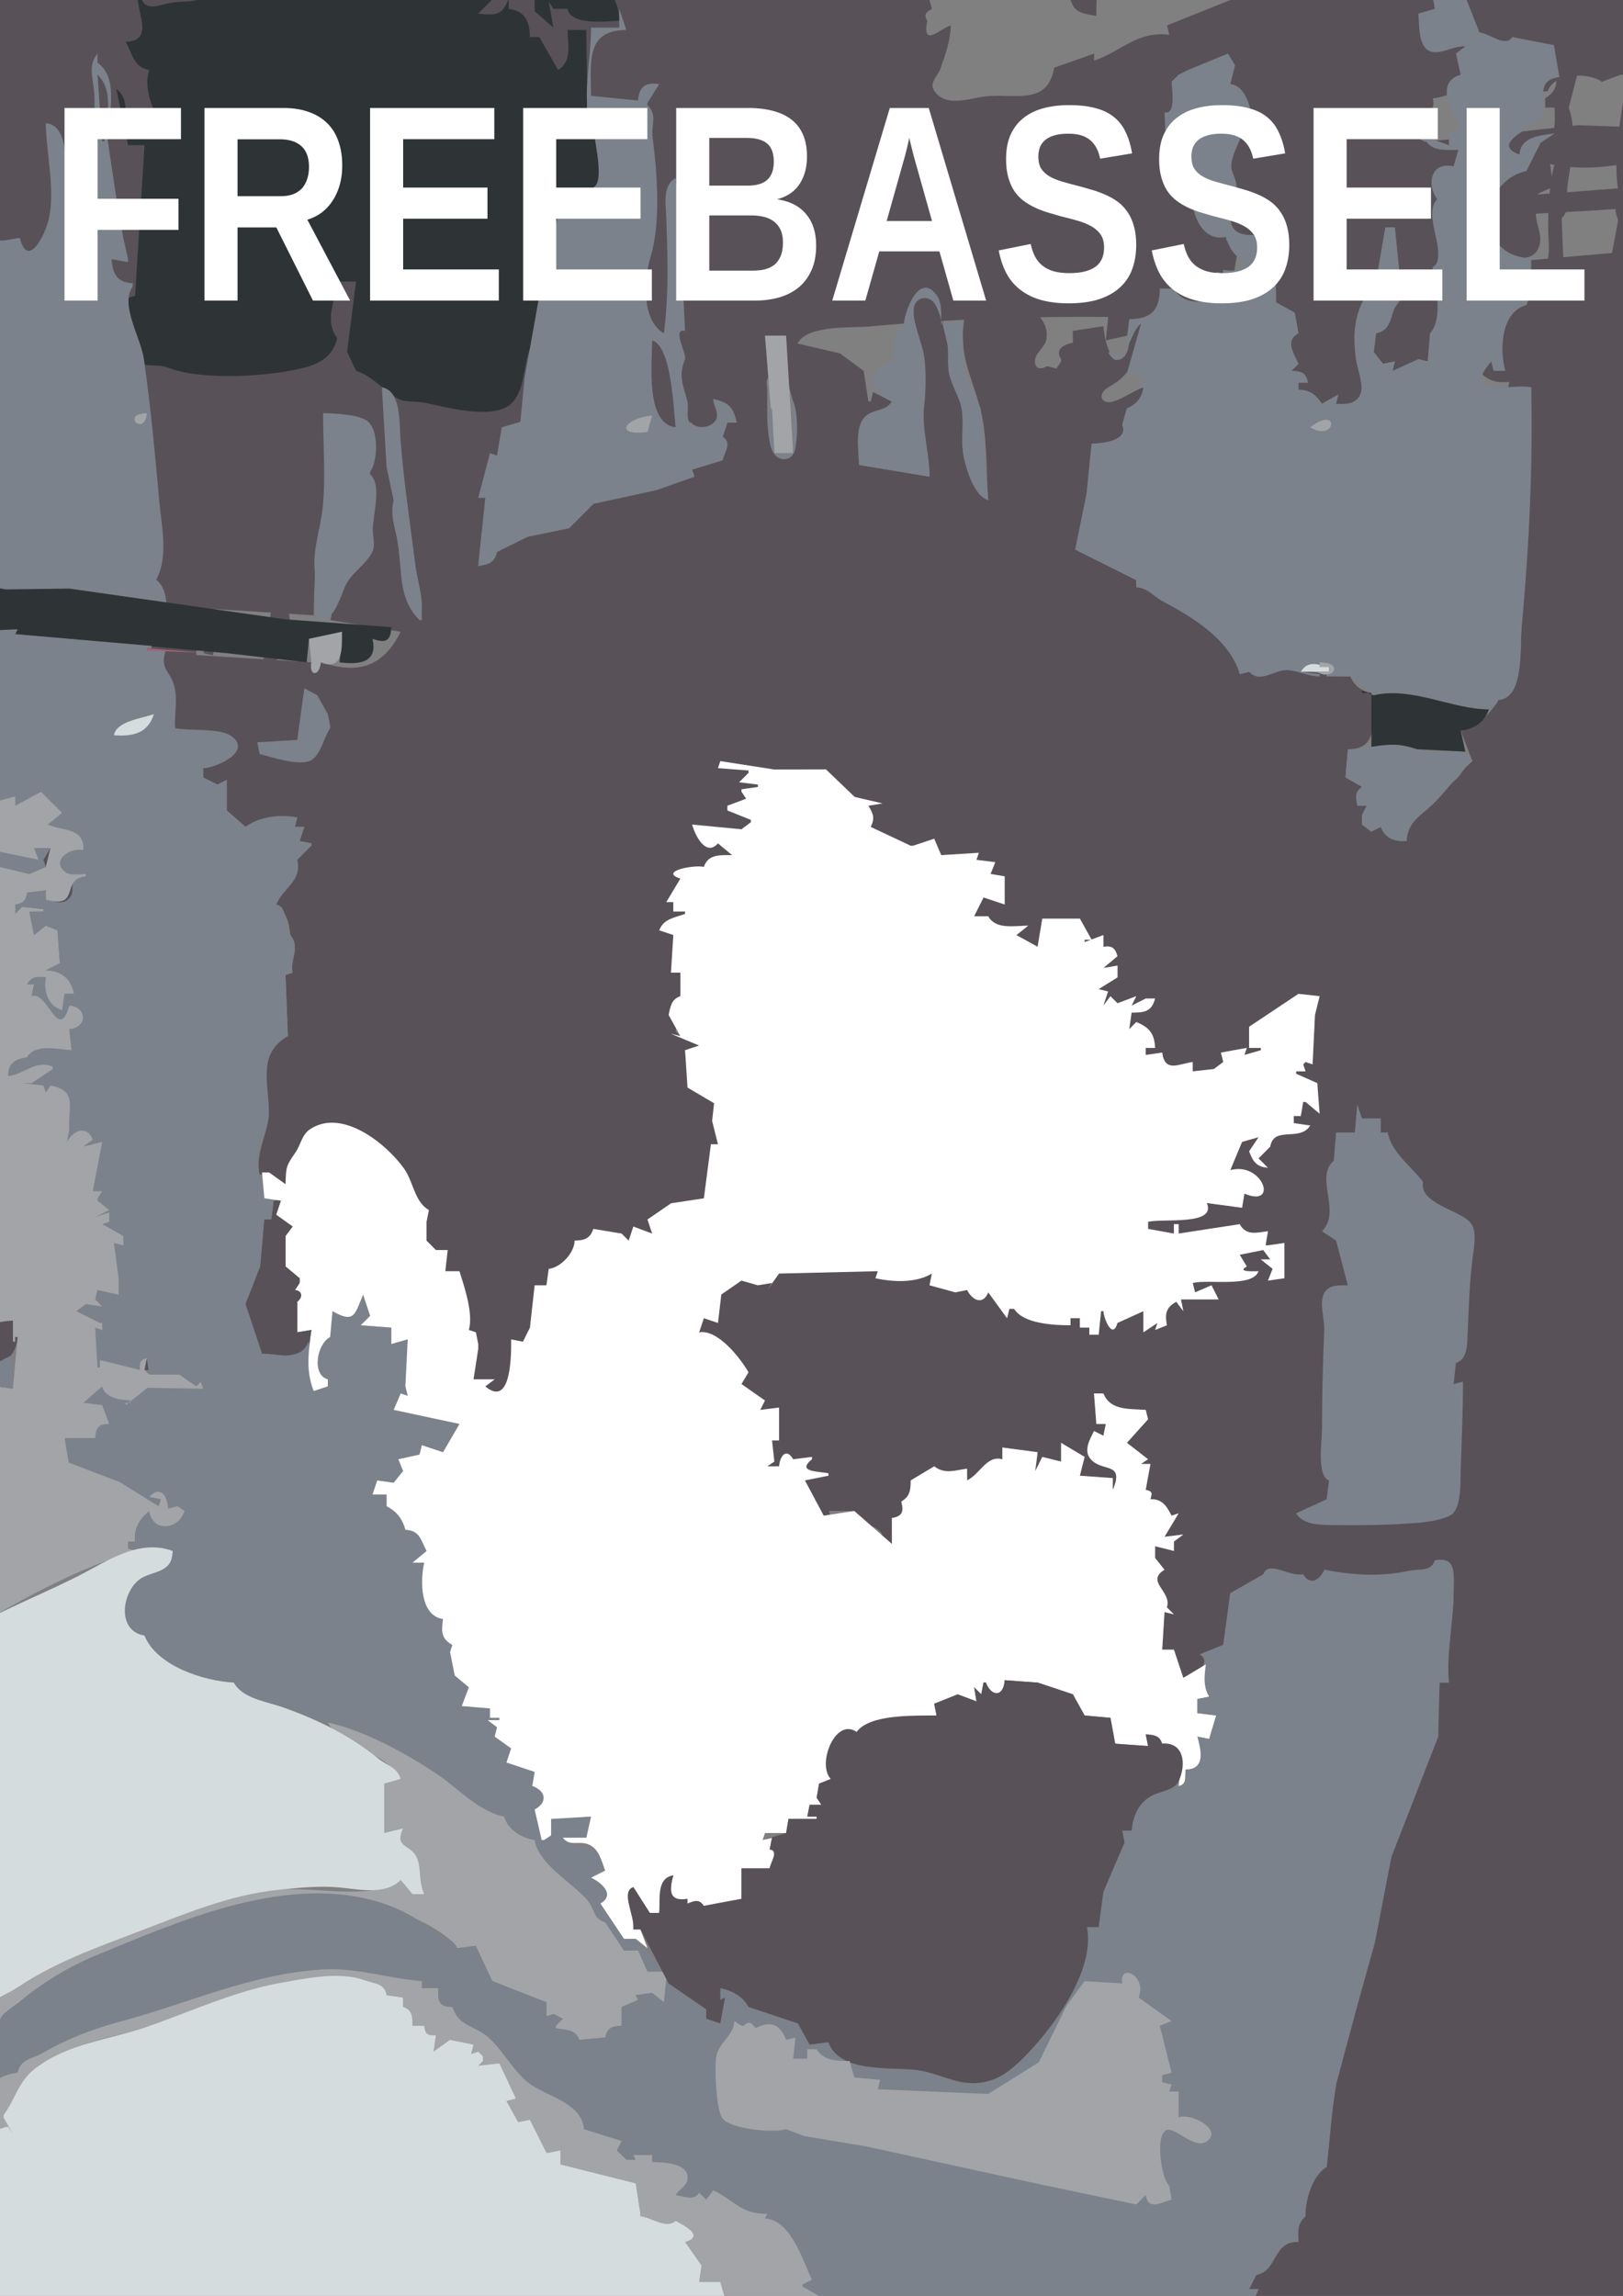 <svg xmlns="http://www.w3.org/2000/svg" viewBox="0 0 744.09 1052.4"><rect x="0" y="0" width="744.09" height="1052.4" fill="#808080" stroke="none"/><path d="M918.61 20.265h-12.93l-4.31-3.233v4.31l-31.25 5.161-61.42 4.537c-2.78-4.106-7.5-1.455-11.85-1.002-12.05 1.271-23.39 3.157-35.56 3.157v3.232l-17.24-2.155h-1.08l-8.62 3.233c-6.08-4.601-22.22-3.901-24.78 4.31-7.34.313-17.38 2.284-23.71-2.155l-17.24 5.388-1.08-3.233c-8.14 4.407-19.95 4.299-29.09 4.31v1.078h6.46l-2.15 8.62-8.62 4.31c-6.81-1.993-11.81-5.948-15.09 3.233l10.78-2.155 9.72.355 9.72 3.815 26.89-2.694 47.41-5.291 44.18 1.562 30.17-.98v-3.233l28.02-1.077v1.077l-1.08 7.543c-4.99-.108-8.8-.366-10.77-5.388-5.08 3.481-9.81 9.968-15.4 12.284-13.52 5.582-32.38 2.177-46.02 2.942-2.63.151-4.87 2.5-7.56 2.942-12.56 2.058-22.12 2.586-34.47.15l1.08 7.543h4.31v1.078l-11.85 5.387 68.96-5.301 32.33-2.241c-.6 7.639-5.83 5.818-11.86 7.014-11.93 2.392-24.6 4.558-36.63 5.733-34.53 3.362-69.04 3.556-103.45 6.829-20.06 1.91-40.4 7.97-60.34 3.05-2.36 3.49-4.94 2.19-8.62 1.08l-22.62 4.31 4.31 4.31 2.15-4.31-3.23 18.32-6.47-3.24h-1.08v5.39l26.94 1.08h1.08c3.6-4.04 10.25-2 15.09-2.67 11.81-1.62 23.56-4.66 35.55-.56l33.41-8.62 8.62 4.31 21.55-4.31 43-3.77 16.26-.54 8.62 2.15v-3.23l72.2-3.23v4.31l4.31-1.08c3.88 3.79 7.51.9 11.51 3.31 4.87 2.93 1.85 12.07.34 16.08l3.23 1.08 2 21.6 1.04 93.7.19 258.6h3.24l3.23 29.1c-5.06 5.01-1.27 12.14 0 18.32-3.3 4.35-1.13 8.12 0 12.93-9.28-5.9-5.62-13.19-8.92-21.55-2.91-7.38-9.54-12.72-11.55-20.48h-5.39c-.17 8.22-3.66 16.51-1.83 24.79 1.98 8.95 9.54 11.01 14.15 17.56 5.64 8.02 7.66 36.48-4.78 38.47-9.02-21.66-24.02-40.68-35.02-61.42-4.35-8.21 1.44-17.21-9.16-22.63v6.46l-21.55-28.01c-.6 13.02-13 16.23-23.8 14.29-3.9-.7-8.15.01-10.69-3.76-6.4-9.49-2.56-18.78-3.57-28.7-.41-3.96-6.41-4.61-3.93-9.39 3.95-7.6 12.52-9.64 15.32-18.77 2.04-6.65-.7-16.85-6.73-20.48l-3.23-7.54c-3.92 11.24-10.13 19.22-15.72 30.17-3.57 7-1.93 13.43-10.14 17.24l1.07 4.31c-4.91-1.64-3.77-5.25-3.23-9.7-21.29-2.59-38.24-6.51-38.79-32.32 7.52-4.36.4-11.37 5.24-16.45 4.22-4.42 13.05.97 15.64-6.25 2.67-7.44-8.46-13.96 1.75-19.33v4.31l3.23-1.07v5.38h7.54l-3.23 2.16c.25 7.53 8.04 12.23 10.78 3.23h15.08l-1.08 4.31h1.08l1.08-2.15c10.94 10.32 14.89-15.16-2.16-15.09-3.47-3.91-5.77-3.99-10.77-3.23l2.15-3.23-2.15-17.24-22.63 1.07v-17.24l-6.46-1.07c.81 4.42 2.2 9.67-3.24 10.77 5.33-9.85-6.56-7.61-11.38-11.51-2.79-2.25-3.07-6.78-3.7-10.04 7.53 0 14.92.46 20.47-5.39 4.79.99 12.35 4.04 16.9 1.05 3.44-2.25 2.64-7.11 4.18-10.43 4.51-9.68 8.67-17.74 19.87-18.63l-4.31-7.55c-8.22-.66-13.11-3.75-18.32 4.31l-7.54-3.23 2.15-2.15 1.08-16.17h-3.23v-3.23c8.51 0 28.17 1.39 33.39-6.79 5.32-8.36-13.68-24.42-.93-27.22 1.99-.43 4.29-.23 6.33-.47l1.07 4.31 3.24-1.08 1.07 3.24c5.18-3.23 5.84-6.31 7.55-11.86h2.15l1.08 3.24h6.47V229.3c-6.47-.8-18.48-5.25-20.48-11.85-8.76 1.68-7.46-4.02-13.39-7.34-3.95-2.19-10.18-3.67-14.62-5.59v7.54l9.69 2.16-1.07 11.85-6.47 6.47 3.23 1.07-5.38 4.31 2.15 12.94h-1.08l-1.07-3.24-12.93 4.31c5.28 7.81 10.57 21.47-4.31 19.4v5.39c-7.26-.06-14.58 1.61-21.55 1.59-5.23-.01-9.34-5.47-12.93.56L660 272.41c-.82 3.84-3.17 3.35-6.47 2.15 2.16 6.27.14 8.41-6.46 8.62-1.56-7.46-11.77-8.58-18.32-10.77v4.31c-5.95 1.32-12.6 5.77-18.32 6.25-4.27.35-7.32-3.18-11.75-2.07-4.83 1.2-14.54 4.86-18.85.56-3.24-3.25-1.72-11.31-1.72-15.52-8.42.64-14.42-2.59-22.53-3.23-3.22-.25-6.41 1.37-9.46-.48-6.9-4.17-2.18-10.25-13.27-10.3-2.37 7.48-9.21 2.91-14.01 0l-3.23 3.24c-.32-4.26-1.21-6.28-5.39-7.55v4.31h-3.23l-6.46-10.77 4.31-7.55-4.31 1.08c-.7-4.31-.82-10.12 4.51-11.49 4.88-1.27 11.06 1.62 15.96 2.19 10.4 1.22 17.85.56 27.25-3.76 3.61-1.66 6.2-1.65 8.31-5.26l24.78-4.31v-4.31l-32.33-3.23-16.16 11.85-8.62 1.08-5.39-4.31 1.08-5.39-4.31 1.08c.23-5.13.8-9.06 5.39-11.85l-1.08-4.31 12.93-1.08c4.54-6.8 23.32-2.92 30.17-1.08 2.35-7.02 23.98 2.49 31.25-2.15 7.74 4.3 16.69 2.38 15.09-7.54l7.54-2.16c0 5.26 4.72 26.42 13.86 22.45 4.56-1.99 1.69-7.96 5.11-10.36 3-2.11 6.71 1.18 9.92.08 3.37-1.16 4.4-10.01 5.59-13.25l9.7 2.16 3.23-4.31c.62 5.31-2.95 10.4-2.07 15 1.31 6.84 11.94 5.59 17.16 6.55l2.15-7.54c4.76.2 11.46 1.44 12.93 6.46l22.63 5.39c-1-7.76-10.39-23.34-18.43-25.52-7.45-2.01-12.4 1.8-19.13-4.17-5.51-4.89-8.98-20.45-2.31-25.26-1.05-5.67.75-8.99-5.39-11.86l1.08-4.31c-4.92.54-9.05 3.11-14.01 3.67-7.36.84-13.58-3.04-18.32 4.95h-4.31v-4.31c-6.72 0-13.91-1.28-16.16 6.47l-12.93 6.46c-2.04 16.28-24.62 23.6-35.96 11.58-4.88-5.2-6.23-15.81 2.56-17.71 4.69-1.01 9.24 1.89 14.01 1.8 5-.11 8.03-1.95 12.93.02 2.37-4.45 5.8-5.95 10.77-5.39l-1.08-3.23c-8.48 2.5-21.23 3.08-30.17 2.95-7.59-.09-15.17-1.92-20.47 4.6-10.67-4.09-29.04-2.86-33.4 9.69l-19.4 4.31 1.08-10.77c-35.8-.33-72.54.98-108.83 4.35-9.65.9-33.14-1.21-34.48 10.73-6.14 3.39-12.94 10.11-14.01 17.24l-14.01-5.38c-2.24 3.76-5.92 4.63-8.67 7.84-7.04 8.22-16.24 22.05-27.96 22.33.13 5.08 2.01 9.23 6.46 11.85l-2.15 4.31 3.23 4.31h4.31l4.31-2.16v4.31l8.62-2.15c3.86 1.55 4.18 3.54 4.31 7.54l12.93-1.08c.04-15.1 14.13-10.77 25.86-10.77.98 4.84 3.09 7.57 7.54 9.7 0 9.96 3.6 20.77 3.07 30.16-.34 6.13-5.35 10.31-.91 16.17l-1.08 4.31c15.6 2.46 27.06 21.86 33.33 34.29 2.61 5.14 6.19 6.84 6.54 13.12h3.23l14.01 28.02 23.7-5.07 24.79-2.47c.05-4.75 1.33-18.76 8.62-14.01l7.54-2.16c1.48-5.18 4.4-7.14 9.7-7.54-1.04 4.12-9.69 15.03-5.84 18.45 2.22 1.98 4.87-.57 5.92-2.49 6.22-11.38 15.59-14.85 29.01-14.88-2.65 8.21-11.11 3.21-15.45 8.19-5.37 6.16 11.11 8.95 14.37 9.05l-2.15 14.01h-5.39c-.87 4.25-3.06 8.34-7.54 5.38h-1.08l-3.23 2.16 1.08 4.31c-1.54 2.28-1.67 5.53 2.22 5.53 3.92 0 6.04-4.35 9.73-5.17 9.95-2.22 18.14 9.66 18.22 17.96-10.53-2.32-7.57 12.75-7.55 19.39-17.27 3.21-26.44-3.04-42.06-7.1-13.2-3.43-28.44-2.61-41.98-3.67 2.78 6.04 13.21 9.31 19.4 10.92 7.42 1.94 15.13.11 22.62 1.13 5.69.78 10.72 4.43 16.35 5.77 4.88 1.16 10-.09 14.9 1.07 4.54 1.07 14.35 3 17.95 5.82 3.38 2.66 2.2 8.31-1.91 9.42-6.39 1.72-17.53-4-24.48-4.53-7.48-.59-14.07-1.03-21.73-.06-10.4 1.32-21.58-2.61-32.33-2.61l5.39 32.33c6.24 0 16 1.88 21.04-2.52 4.38-3.83 2.56-10.72 8.05-12.57l4.31 8.63-4.31 1.07v1.08l14.01 2.16 8.01 10.88 6 25.75c-10.72 0-19.02-1.42-29.09-4.63-4.43-1.41-31.76-2.65-23.81 7.53 5.13 6.55 24.8 4.09 32.43 4.83 6.86.65 18.14-1.15 24.14 2.27 4.58 2.61 4.28 10.12 9.3 11.15 7.21 1.48 18.09-4.66 25.82-4.94 7.2-.25 21.7 1.37 25.86-5.43l17.24 2.15v4.31h5.39l-1.08 4.31 8.62-1.08v-3.23l9.7-1.08c-2.76-14.13 8.59-11.88 18.32-14l7.54 19.39 3.23-1.08 2.16 9.7 17.98-3.55 11.11 7.86 8.62 14.01-6.46 4.31-11.86-3.23v5.38h-1.07v-5.38c-3.69-.64-5.26-1.9-3.24-5.39-11.71-2.3-15.42-1.2-25.86 3.23l-2.15-6.46-7.55 4.31 3.24-1.08c1.6 10.82-12.55 12.68-12.93 1.08h-2.16v5.38c-5.05-1.74-7.73-.17-7.54 5.39l-5.39 1.08-2.15-4.31-1.08 3.23 3.23 3.24-1.08 1.07c-13.95-3.32-32.24-1.83-46.32-.03-6.51.83-11.53 3.64-18.33 2.63-7.79-1.16-18.41 1.37-21.55-7.99 16.34-3.03 32-2.63 48.49-1.6 7.51.47 17.42 2.87 22.63-3.78l-70.04-4.31c-.77 4.56-8.71.98-11.99 1.14-7.97.42-22.49 1.29-29.58-3.53-4.03-2.74-3.1-10.82 1.79-12.12 2.51-.66 5.93 1.32 8.53 1.58-1.79-6.58-4.32-8.69-10.77-10.78v4.31l-6.47 2.16h-10.77l-4.31 14-3.24-1.07-5.96 17.42-6.49 29.76-11.2 11.19-3.93 19.07-6.9 13.07c-4.44 1.63-5.47 4.14-6.46 8.62l31.24-3.23v3.23c6.58-.53 17.5-1.17 19.4-8.62l12.93-2.16c.04-13.42 19.14-11.54 30.17-11.85v1.08l-19.36 7.23-2.24 14.28 4.36 38.83c-15.29-5.86-35.55-5.23-51.41-6.15-16.54-.97-33.08-6.64-49.88-6.78v1.08c11.64 7.78 21.24 8.22 35.56 9.84 7.05.79 12.1 3.35 19.4 2.01 13.84 10.48 55.32-6.39 59.26 17.24l8.73 3.84 32.22-3.84v8.62l-12.93 4.31c-1.15-7.15-7.6-8.33-14.01-8.62-1.09 6.55-9.69 12.25-12.31 19.58-2.88 8.08-1.82 19.34-1.8 27.83.04 16.87-1.82 33.62 4.41 49.57-20.4-6.82-41.2-9.44-62.5-10.87-10.46-.7-19.34-3.78-29.09 1.17-5.68-5.73-12.89-4.86-20.47-4.31l-4.31-67.88 24.78-.56 67.89-3.75c-.15-5.06-.8-14.86-3.43-19.15-3.55-5.8-17.6-6.12-22.43-2.4h-2.16c-5.14-3.89-14.35-2.34-20.47-1.53-4.3.56-9.69-1.05-13.7.37-5.08 1.8-7.29 7.13-11.45 10.05-6.35 4.46-13.88 7.04-21.19 9.42l-5.38-32.32c-16.16 8.15-19.55 19.17-14.01 36.63-5.37.87-5.97 4.52 0 4.31l4.31 67.89-16.21-5.04-18.27-.35c-2.27-7.26.32-18.37-3.43-24.62-6.49-10.8-14.84 5.79-14.89 11.69h-4.31l-3.23-6.46 2.15-4.32h-14.01l-7.54-8.62c4.24-7.15 5.24-15.39 4.31-23.7l-4.31 1.08v-4.31l-6.46 2.15-1.08-5.39h-1.08v3.24l-6.46 3.23-20.48 9.7c-6.02-9.41-22.5-5.54-31.25-7.55l-1.07 3.24-28.02-1.08c-5.64 16.33-24.47 7.73-36.63 8.89-10.13.96-16.91 6.09-26.94 4.04l1.07-4.31-5.38-7.54c6.48-1.23 7.71-.13 13.48-4.43 3.89-2.89 9.01-3.32 11.76-7.75 9.31-14.98-8-34.34-19.2-42.32-5.47-3.91-15.49-4.3-17.9-11.23l-5.38 1.08h-8.62l-4.31-4.31V642l-9.7 1.07v-6.46l-26.94-4.31-1.077-3.23-5.388-1.08H67.36l-14.008 2.15v-9.69l-3.232 4.31c-5.399-3.66.269-9.92 4.622-12.1 4.698-2.36 11.756.23 16.928.24l-1.077-5.38 6.465-3.24 19.395-2.15v-5.39l7.547-1.08c-.49-5.65 7.28-12.85 12.93-11.85.05-4.8.32-7.51 5.38-8.62l-2.15-12.93-3.23-3.23 6.46-2.16-3.23-8.62 6.46 2.16 6.77-10.83 2.93-15.03 24.79-3.24v-3.23l18.8 1.13 7.17 12.39 17.13 1.57 2.15-6.47 5.39 12.93-1.08-4.31 2.16 2.16c3.7-.62 5.51.02 7.54 3.23l8.62-5.39h10.77v4.31l17.24-1.08 2.16 6.47 7.54-11.85h1.08v5.38h4.31v3.24l10.78-6.47c5.12 8.69 6.04-7.21 5.38-10.77 5.22-2.89 5.37-7.41 5.39-12.93l5.39 6.46c-4.65 6.41 3.52 9.69 8.62 11.85l-2.16-22.62 3.24-4.31h1.07l4.31 10.77h2.16l3.23-8.62 3.23 2.16h1.08l1.08-7.55h1.08l1.07 8.62 4.31-4.31h1.08l1.08 14.01 3.23-1.08-4.06-23.7 1.1-21.55-13.6-15.4-1.76-13.7h-1.07l-1.08 6.47-9.7-1.08-8.62-18.32v-1.07l3.23-9.7-7.54-3.23 1.08-17.24-3.23 1.07-1.08-8.62-5.39 2.16-1.08-6.47h-12.93l3.24 9.7-8.62 4.31v-6.46c-6.66-2.21-4.31-12.51-4.31-18.32l-4.32 5.39-5.38-9.7 12.93-2.16v-17.24l-9.7-2.15h-1.08l3.23-8.62h-5.38l-4.31-6.47c-.47 4.03-1.29 5.76-5.39 6.47l1.08-6.47h-5.39l-5.39 8.62-1.08-4.31-6.46 2.16 4.31-3.24-3.23-3.23 3.23-8.62-4.31 2.16c-.63-3.63-.49-5.42 3.23-6.47v-4.31c-5.47 2.22-6.4 5.1-6.46 10.78l-7.55 1.07 3.24-3.23c-3.13-5.3-5.55-8.05-11.86-8.62v4.31h-3.23l1.08-7.54c-9.85-.69-5.81-7.38-4.31-14.01h-4.31l1.08-9.7 3.23-4.31 4.31 1.08 2.15-11.85-3.23 1.08 2.16-7.55h1.07v5.39h9.7c2.23-11.24 8.83-14.09 15.09-22.63-5.01-1.07-1.54-5.89-1.08-9.69l-8.62 2.15-22.63 1.08 1.08 3.23-1.08 1.08-3.23-1.08v4.31h-1.08l-4.31-9.7-14.01-1.07 5.39 6.46v1.08l-6.46 4.31h-3.24l-1.07-7.54c-6.35 5.72-.32 17.56-9.7 18.31l-5.39 5.39-4.31-4.31c.78 4.82 3.4 6.39 7.54 8.62l6.47-4.31-2.16 7.54-12.93 5.39c2.43-12.96-15.7-22.78-10.77-6.46l-6.47 1.07 2.16 16.17c-11.05-2.51-5.7 19.69-8.62 26.93h-3.24l-2.15-11.85h4.31v-2.15h-4.31l4.31-28.02c-5.88-1.95-4.17-7.91-3.23-12.93l-6.47 1.08v-1.08l1.08-7.54c-6.74 2.47-9.44 2.52-16.164 0l-1.077 7.54 5.391-2.15 4.31 5.38v-4.31l4.31 3.24-2.16 10.77-5.39-3.23-1.07 3.23h-1.08v-8.62c-7.695 4.49-2.8 21.98-5.389 30.17l-4.31-1.08 3.232-7.54-6.465-3.23v17.24l-5.387-1.08 4.31 3.23c-2.015 5.48-5.528 5.54-10.775 4.31l-2.156 5.39 3.233-1.08-4.31 6.47h9.698l-5.388 11.85c-6.584 3.27 1.692 5.97 5.388 6.47v1.07l-10.776 1.08v4.31h3.233v4.31h4.31v4.31h-3.232c.032 7.99 1.433 20.37 7.542 25.86v2.16l-4.31 1.08 11.853 8.62c-5.129 3.19-3.093 6.5 1.077 9.69l-1.077 5.39c5.086 1.09 1.81 7.62 3.232 11.85l5.387-1.07c-3.77 8.5-3.178 16.72-2.154 25.86l3.234-1.08-1.08 45.26-7.542 5.38 3.233-2.15-1.078 6.46 2.156 7.55-6.282 9.68-13.114 1.09 2.155 6.47-6.465 2.15c0-9.33-11.928-17.14-18.318-22.63-.7 3.29-2.166 3.17-5.388 3.24l-7.542-10.78-4.31 2.16 1.077-8.62H25.337v3.23l-11.853 2.15v-5.38c4.45-.69 7.672-3 3.233-6.47l1.077-8.62h-1.077c-5.13 9.76-5.873-3.79-6.466-7.54H9.174l-2.155 10.77-16.163-8.62 2.155-2.15v-11.85c-7.133-1.46-5.28-7.27-8.976-11.4-2.424-2.71-5.301-2.03-6.109-5.85h11.852c.42-5.31 2.716-6.38 7.543-4.31 1.853-4.61 5.14-4.29 9.698-4.31l6.465-10.77c-4.558-3.92-2.187-10.09-1.078-15.09H7.019l9.698-16.16h5.387l-2.155-16.16-8.62 1.08 6.465-3.24-2.155-8.62h8.62l-6.465-10.77-8.62 2.15-1.078-15.08H2.71c12.865-7.71 8.631 6.45 15.408 10.57 3.632 2.19 8.07-.72 11.53-1.95l-2.155-4.31 5.387-1.08v4.31l14.008 1.08v-4.31c-8.297-2.04-7.23-12.17-7.542-19.4l-4.311-1.08-10.775 9.7-7.542-9.7v3.24H14.56v-4.31l-11.852 2.15-4.31-2.15c-.098-5-3.75-6.95-7.543-9.7l1.077-3.23-10.775 6.46 1.078-8.62-3.233 4.31h-4.31l2.155 8.62h-5.388l-5.387-4.31c-2.866 9.82-11.659-2.15-17.24-1.08l-3.233-3.23 1.077 4.31-17.24 1.08v-5.39l-12.93-4.31c.344-4.88 6.842-13.54 10.775-7.54l4.31-10.78 23.705-3.23 8.621-15.08v-18.32c-6.789-1.98-3.05-8.46 2.155-9.7-3.21-12.4-3.869-26.44-.765-38.79 1.153-4.59-.517-10.72 5.075-11.85.96-10.13-7.22-8.61-15.086-8.62-13.544-.03-27.498 4.37-40.946 2.15v4.31c-29.71 0-51.77 12.52-78.97 22.05-13.61 4.76-29.29 4.09-42.48 8.67-15.04 5.23-30.02 9.21-45.52 12.71-6.45 1.44-10.25 5.08-17.29 3.98l-10.77 1.72-26.94 2.59c-2.81 6.73-15.77 10.87-22.63 9.7-2.82 4.81-6.9 3.61-11.85 3.23 1.87 12.07-12.23 9.87-15.09 19.4l-6.46 3.23v-4.31l-7.54 7.54-5.39-3.23h-3.23l-1.08 4.31-3.23-1.08c-.8 3.81-2.5 2.71-5.39 1.08l3.23 6.47-1.08 4.31-4.31-1.08 4.31 29.09-6.46 10.78c-12.2-.37-12.93-10.64-12.93-20.48V-27.15l853.4.003v7.543l-7.54-2.155-3.24 15.085-3.23-6.465c-12.4.151-7.39 8.696-5.39 17.241-2.79 1.551-3.8 2.51-2.15 5.387-2.4 12.661 5.6 3.815 10.77 2.155-.05 6.961-2.53 13.631-4.84 20.128-1.13 3.115-5.08 6.11-2.8 9.709 5 7.866 15.94 3.717 22.73 2.802 13.63-1.832 29.27 4.73 32.33-13.243l18.31-6.465v3.232c13.39-4.741 19.7-13.652 34.48-11.853l-1.07-4.31 32.32-12.93c3.84-13.124 23.71 1.088 28.02-8.62l9.7-4.31c-1.77-3.136-7.55-7.952-3.34-11.508 5.74-4.871 25.09-1.423 32.43-1.423h90.51c1.53 4.127 3.25 4.795 7.54 4.31-.16 7.468-.4 12.532 7.55 15.086 2.94-3.028 6.03 1.68 9.69 1.929 7.96.56 13.1-8.222 14.01-14.86h-3.23v-6.465h98.05c2.58 11.573-1.96 26.842 3.79 37.466 2.96 5.474 15.78 4.967 18.84.248l17.24 2.155-1.07-39.87c5.4.066 8.16.637 8.62 6.466l4.31-1.077c.02 8.092-2.7 24.837 2.15 31.248-1.07 6.487 3.38 6.325 6.47 10.776z" fill="#595158"/><path fill="#595158" d="M826.98-233v12.93l3.23 4.31h-4.31l-5.16 31.25-4.53 61.42c4.1 2.78 1.45 7.5 1 11.85-1.27 12.049-3.16 23.389-3.16 35.563h-3.23l2.15 17.241v1.077l-3.23 8.62c4.6 6.077 3.9 22.216-4.31 24.783-.31 7.332-2.28 17.372 2.16 23.706l-5.39 17.24 3.23 1.078c-4.41 8.141-4.3 19.956-4.31 29.093h-1.08v-6.465l-8.62 2.155-4.31 8.62c2 6.809 5.95 11.811-3.23 15.086l2.16-10.776-.36-9.724-3.81-9.713 2.69-26.896 5.29-47.411-1.56-44.179.98-30.168h3.23l1.08-28.02h-1.08l-7.54 1.08c.11 4.99.36 8.8 5.39 10.77-3.49 5.08-9.97 9.81-12.29 15.4-5.58 13.519-2.18 32.381-2.94 46.023-.15 2.63-2.5 4.863-2.94 7.559-2.06 12.557-2.59 22.115-.15 34.465l-7.55-1.078v-4.31h-1.07l-5.39 11.853 5.3-68.962 2.24-32.33c-7.64.6-5.82 5.83-7.01 11.86-2.39 11.93-4.56 24.598-5.73 36.633-3.37 34.53-3.56 69.036-6.84 103.44-1.9 20.066-7.96 40.408-3.05 60.344-3.49 2.36-2.18 4.946-1.07 8.623l-4.31 22.63-4.31-4.31 4.31-2.16-18.32 3.23 3.23 6.47v1.08h-5.39L716 101.04v-1.08c4.04-3.599 2-10.247 2.67-15.085 1.61-11.81 4.65-23.569.56-35.559l8.62-33.403-4.31-8.62 4.31-21.551 3.77-43.005.54-16.26-2.16-8.62h3.24l3.23-72.197h-4.31l1.08-4.31c-3.8-3.88-.91-7.51-3.31-11.51-2.93-4.87-12.07-1.85-16.09-.34l-1.08-3.23-21.59-2-93.7-1.04-258.61-.19v-3.24l-29.09-3.23c-5.01 5.06-12.15 1.27-18.32 0-4.35 3.3-8.12 1.13-12.93 0 5.89 9.28 13.19 5.63 21.55 8.92 7.37 2.91 12.72 9.54 20.47 11.55v5.39c-8.22.17-16.5 3.66-24.78 1.83-8.95-1.98-11.01-9.54-17.56-14.15-8.02-5.64-36.49-7.66-38.47 4.78 21.66 9.02 40.68 24.02 61.42 35.02 8.21 4.35 17.21-1.44 22.63 9.16h-6.47l28.02 21.548c-13.02.607-16.23 13.005-14.29 23.8.7 3.902-.01 8.154 3.76 10.693 9.48 6.396 18.78 2.557 28.69 3.572 3.97.408 4.62 6.403 9.4 3.924 7.6-3.943 9.63-12.514 18.77-15.315 6.65-2.04 16.84.699 20.47 6.729l7.55 3.233c-11.24 3.918-19.23 10.128-30.17 15.713-7.01 3.572-13.43 1.933-17.25 10.147l-4.31-1.077c1.64 4.917 5.25 3.779 9.7 3.232 2.6 21.29 6.51 38.238 32.33 38.79 4.35-7.523 11.37-.403 16.44-5.235 4.43-4.221-.97-13.056 6.25-15.644 7.45-2.672 13.97 8.46 19.33-1.748h-4.31l1.08-3.232h-5.39v-7.543l-2.15 3.232c-7.54-.245-12.23-8.042-3.24-10.775V-51.97l-4.31 1.077v-1.077l2.16-1.078c-10.32-10.94 15.16-14.893 15.08 2.155 3.92 3.47 3.99 5.772 3.24 10.776l3.23-2.155 17.24 2.155-1.08 22.628h17.24l1.08 6.465c-4.43-.819-9.68-2.205-10.77 3.233 9.84-5.329 7.6 6.566 11.5 11.386 2.26 2.783 6.78 3.062 10.05 3.7 0-7.535-.47-14.922 5.38-20.474-.99-4.784-4.04-12.345-1.04-16.902 2.25-3.439 7.11-2.633 10.43-4.179 9.67-4.507 17.73-8.667 18.63-19.865l7.54 4.31c.67 8.216 3.75 13.106-4.31 18.318l3.23 7.542 2.16-2.155 16.16-1.077v3.232h3.23c0-8.51-1.39-28.178 6.79-33.393 8.36-5.324 24.43 13.683 27.22.933.43-1.995.24-4.292.48-6.33l-4.31-1.078 1.07-3.233-3.23-1.077c3.22-5.173 6.3-5.836 11.85-7.543v-2.155l-3.23-1.077v-6.466h17.24c.81 6.47 5.26 18.475 11.85 20.473-1.68 8.761 4.02 7.458 7.34 13.393 2.2 3.946 3.68 10.182 5.59 14.623h-7.54l-2.15-9.698-11.86 1.078-6.46 6.465-1.08-3.232-4.31 5.387-12.93-2.155v1.078l3.23 1.077-4.31 12.93c-7.81-5.279-21.46-10.577-19.39 4.311h-5.39c.05 7.257-1.62 14.575-1.59 21.55.01 5.227 5.47 9.335-.57 12.93l6.47 10.776c-3.85.824-3.35 3.17-2.16 6.465-6.27-2.157-8.4-.133-8.62 6.465 7.46 1.555 8.58 11.766 10.78 18.318h-4.31c-1.33 5.95-5.78 12.606-6.25 18.318-.36 4.278 3.18 7.327 2.07 11.756-1.21 4.827-4.86 14.537-.56 18.847 3.24 3.24 11.3 1.72 15.52 1.72-.64 8.42 2.58 14.42 3.23 22.53.25 3.23-1.37 6.42.47 9.46 4.17 6.9 10.26 2.18 10.3 13.27-7.48 2.37-2.91 9.21 0 14.01l-3.23 3.23c4.26.32 6.27 1.21 7.54 5.39h-4.31v3.23l10.78 6.46 7.54-4.31-1.08 4.31c4.31.71 10.12.82 11.5-4.51 1.26-4.88-1.63-11.06-2.2-15.96-1.22-10.4-.56-17.85 3.76-27.25 1.66-3.61 1.65-6.19 5.26-8.31l4.31-24.78h4.31l3.23 32.33-11.85 16.16-1.08 8.62 4.31 5.39 5.39-1.08-1.08 4.31c5.13-.23 9.07-.8 11.86-5.39l4.31 1.08 1.07-12.93c6.8-4.54 2.92-23.32 1.08-30.17 7.03-2.35-2.49-23.977 2.16-31.25-4.3-7.737-2.38-16.689 7.54-15.086l2.15-7.542c-5.25 0-26.42-4.722-22.44-13.865 1.98-4.556 7.95-1.69 10.35-5.103 2.12-3.006-1.17-6.712-.07-9.924 1.15-3.365 10.01-4.404 13.24-5.589l-2.15-9.698 4.31-3.232c-5.31-.624-10.4 2.95-15 2.07-6.84-1.31-5.59-11.938-6.55-17.156l7.54-2.155c-.21-4.756-1.44-11.463-6.47-12.93l-5.38-22.628c7.75.994 23.34 10.394 25.51 18.431 2.02 7.444-1.8 12.402 4.17 19.131 4.89 5.507 20.45 8.98 25.27 2.307 5.67 1.054 8.99-.747 11.85 5.387l4.31-1.078c-.54 4.92-3.1 9.051-3.66 14.013-.84 7.362 3.04 13.58-4.96 18.313v4.31h4.31c0 6.723 1.29 13.917-6.46 16.163l-6.47 12.931c-16.28 2.036-23.59 24.62-11.57 35.96 5.19 4.88 15.81 6.24 17.7-2.56 1.02-4.68-1.88-9.24-1.8-14.005.11-5 1.96-8.038-.02-12.93 4.45-2.37 5.95-5.808 5.39-10.776l3.23 1.078c-2.5 8.48-3.08 21.238-2.95 30.173.1 7.59 1.93 15.17-4.59 20.47 4.08 10.67 2.86 29.04-9.7 33.4l-4.31 19.4 10.78-1.08c.32 35.8-.98 72.54-4.36 108.83-.89 9.65 1.21 33.14-10.73 34.48-3.38 6.14-10.1 12.94-17.24 14.01l5.39 14.01c-3.76 2.24-4.63 5.93-7.84 8.67-8.23 7.04-22.05 16.24-22.33 27.96-5.09-.12-9.24-2.01-11.85-6.46l-4.31 2.15-4.31-3.23v-4.31l2.15-4.31h-4.31l2.16-8.62c-1.56-3.86-3.55-4.18-7.55-4.31l1.08-12.93c15.11-.04 10.78-14.13 10.78-25.86-4.84-.98-7.58-3.09-9.7-7.54-9.97 0-20.78-3.6-30.16-3.07-6.13.34-10.31 5.35-16.18.91l-4.31 1.08c-2.45-15.6-21.86-27.06-34.28-33.33-5.14-2.61-6.84-6.19-13.13-6.54v-3.23l-28.01-14.01 5.06-23.7 2.48-24.79c4.74-.05 18.76-1.33 14.01-8.62l2.15-7.54c5.19-1.48 7.15-4.4 7.55-9.7-4.12 1.04-15.04 9.69-18.45 5.84-1.98-2.22.57-4.87 2.49-5.92 11.38-6.22 14.85-15.59 14.88-29.01-8.21 2.65-3.21 11.11-8.19 15.45-6.16 5.37-8.95-11.11-9.05-14.37l-14.01 2.15v5.39c-4.26.87-8.34 3.06-5.39 7.54v1.08l-2.15 3.23-4.31-1.08c-2.29 1.55-5.53 1.67-5.53-2.22 0-3.92 4.34-6.04 5.16-9.73 2.22-9.95-9.65-18.14-17.95-18.22 2.32 10.53-12.76 7.57-19.4 7.55-3.21 17.27 3.04 26.44 7.11 42.06 3.42 13.2 2.6 28.44 3.67 41.98-6.05-2.78-9.31-13.21-10.93-19.4-1.94-7.42-.1-15.13-1.13-22.62-.77-5.69-4.43-10.72-5.76-16.35-1.17-4.88.08-10-1.07-14.9-1.08-4.53-3.01-14.35-5.83-17.95-2.65-3.38-8.31-2.2-9.42 1.91-1.71 6.39 4 17.53 4.54 24.48.58 7.48 1.02 14.07.05 21.73-1.31 10.4 2.61 21.59 2.61 32.33l-32.32-5.39c0-6.24-1.88-16 2.52-21.04 3.82-4.38 10.72-2.56 12.56-8.05l-8.62-4.31-1.08 4.31h-1.07L395.97 170l-10.88-8.01-25.76-6c0 10.72 1.43 19.02 4.64 29.09 1.41 4.43 2.65 31.76-7.53 23.81-6.56-5.13-4.1-24.8-4.83-32.43-.66-6.86 1.14-18.14-2.27-24.14-2.61-4.58-10.12-4.28-11.16-9.3-1.47-7.21 4.67-18.09 4.95-25.82.25-7.2-1.37-21.7 5.43-25.86L346.4 74.1h-4.31v-5.388l-4.31 1.077 1.08-8.62h3.23l1.08-9.698c14.14 2.757 11.89-8.595 14.01-18.318l-19.4-7.542 1.08-3.233-9.7-2.155 3.56-17.98-7.87-11.113-14-8.62-4.31 6.465L309.77.828h-5.39v1.077h5.39c.63 3.69 1.89 5.253 5.39 3.233 2.29 11.716 1.19 15.42-3.24 25.86l6.47 2.155-4.31 7.543 1.08-3.232c-10.82-1.601-12.69 12.552-1.08 12.93v2.155h-5.39c1.75 5.051.17 7.727-5.39 7.543l-1.07 5.387 4.31 2.155-3.24 1.078-3.23-3.233-1.08 1.078c3.32 13.954 1.83 32.239.04 46.323-.83 6.51-3.65 11.53-2.63 18.33 1.16 7.79-1.37 18.41 7.98 21.55 3.04-16.34 2.64-32 1.61-48.49-.48-7.51-2.87-17.423 3.78-22.628l4.31 70.038c-4.56.77-.98 8.71-1.14 11.99-.42 7.97-1.3 22.49 3.53 29.58 2.74 4.03 10.82 3.11 12.11-1.79.67-2.51-1.31-5.93-1.57-8.53 6.57 1.79 8.68 4.32 10.77 10.77h-4.31l-2.15 6.47v10.78l-14.01 4.31 1.08 3.23-17.43 5.96-29.76 6.49-11.18 11.2-19.07 3.93-13.07 6.9c-1.63 4.44-4.14 5.47-8.62 6.46l3.23-31.24h-3.23c.52-6.58 1.17-17.5 8.62-19.4l2.15-12.93c13.43-.04 11.54-19.14 11.85-30.17h-1.07l-7.23 19.36-14.28 2.24-38.83-4.36c5.86 15.29 5.22 35.55 6.15 51.41.97 16.54 6.64 33.08 6.78 49.88h-1.08c-7.78-11.64-8.22-21.24-9.84-35.56-.8-7.05-3.35-12.1-2.01-19.4-10.49-13.84 6.38-55.32-17.25-59.26l-3.83-8.73 3.83-32.22h-8.62l-4.31 12.93c7.16 1.15 8.33 7.6 8.62 14.01-6.55 1.09-12.25 9.69-19.57 12.31-8.09 2.88-19.35 1.82-27.84 1.8-16.86-.04-33.615 1.82-49.563-4.41 6.821 20.4 9.439 41.2 10.872 62.5.701 10.46 3.772 19.34-1.174 29.09 5.732 5.68 4.86 12.89 4.31 20.47l67.885 4.31.56-24.78 3.75-67.89c5.05.16 14.86.8 19.15 3.43 5.79 3.55 6.12 17.6 2.4 22.44v2.15c3.89 5.14 2.34 14.35 1.53 20.47-.56 4.3 1.05 9.69-.38 13.7-1.8 5.08-7.12 7.29-10.04 11.45-4.46 6.35-7.05 13.88-9.43 21.19l32.33 5.38c-8.16 16.16-19.17 19.55-36.64 14.01-.86 5.37-4.51 5.97-4.31 0l-67.882-4.31 5.042 16.21.345 18.27c7.263 2.27 18.372-.32 24.625 3.43 10.79 6.49-5.79 14.84-11.694 14.89v4.31l6.465 3.23 4.309-2.15v14.01l8.62 7.54c7.16-4.24 15.4-5.24 23.71-4.31l-1.08 4.31h4.31l-2.16 6.46 5.39 1.08v1.08h-3.23l-3.23 6.46-9.7 20.48c9.41 6.02 5.54 22.5 7.54 31.25l-3.23 1.07 1.08 28.02c-16.34 5.65-7.73 24.47-8.89 36.64-.96 10.12-6.09 16.9-4.04 26.93l4.31-1.07 7.54 5.38c1.23-6.48.13-7.71 4.43-13.48 2.89-3.89 3.32-9 7.75-11.76 14.97-9.31 34.34 8 42.32 19.2 3.9 5.47 4.3 15.49 11.23 17.9l-1.08 5.38v8.62l4.31 4.31h5.39l-1.08 9.7h6.47l4.31 26.94 3.23 1.08 1.08 5.39v2.15l-2.16 14.01h9.7l-4.31 3.23c3.65 5.4 9.91-.27 12.1-4.62 2.36-4.7-.24-11.76-.25-16.93l5.39 1.08 3.23-6.47 2.16-19.39h5.38l1.08-7.55c5.66.49 12.86-7.28 11.85-12.93 4.81-.05 7.52-.32 8.62-5.38l12.94 2.15 3.23 3.23 2.15-6.46 8.62 3.23-2.15-6.46 10.83-6.77 15.03-2.93 3.23-24.78h3.23l-1.13-18.81-12.39-7.17-1.56-17.13 6.46-2.15-12.93-5.39 4.31 1.08-2.15-2.16c.61-3.7-.02-5.51-3.23-7.54l5.38-8.62v-10.77h-4.31l1.08-17.24-6.46-2.16 11.85-7.54v-1.08h-5.39v-4.31h-3.23l6.46-10.77c-8.68-5.13 7.21-6.05 10.78-5.39 2.89-5.22 7.4-5.37 12.93-5.39l-6.47-5.39c-6.41 4.65-9.68-3.52-11.85-8.62l22.63 2.16 4.31-3.24v-1.07l-10.78-4.31v-2.16l8.62-3.23-2.15-3.23v-1.08l7.54-1.08v-1.08l-8.62-1.07 4.31-4.31v-1.08l-14.01-1.08 1.08-3.23 23.71 4.06 21.55-1.1 15.4 13.6 13.69 1.76v1.07l-6.46 1.08 1.07 9.7 18.32 8.62h1.08l9.7-3.23 3.23 7.54 17.24-1.08-1.08 3.23 8.62 1.08-2.15 5.39 6.46 1.08v12.93l-9.7-3.23-4.31 8.62h6.47c2.21 6.65 12.51 4.31 18.32 4.31l-5.39 4.31 9.7 5.38 2.15-12.93h17.24l2.16 9.7v1.08l8.62-3.23v5.38l6.46 4.31c-4.03.47-5.75 1.29-6.46 5.39l6.46-1.08V448l-8.62 5.39 4.31 1.08-2.15 6.46 3.23-4.31 3.23 3.23 8.62-3.23-2.15 4.31c3.63.63 5.42.49 6.46-3.23h4.31c-2.22 5.47-5.09 6.4-10.77 6.46l-1.08 7.55 3.23-3.24c5.31 3.13 8.05 5.55 8.62 11.86h-4.31v3.23l7.55-1.08c.69 9.85 7.38 5.81 14 4.31v4.31l9.7-1.08 4.31-3.23-1.08-4.31 11.86-2.15-1.08 3.23 7.54-2.16v-1.07h-5.39v-9.7c11.24-2.23 14.1-8.83 22.63-15.09 1.08 5.01 5.9 1.54 9.7 1.08l-2.15 8.62-1.08 22.63-3.23-1.08-1.08 1.08 1.08 3.23h-4.31v1.08l9.69 4.31 1.08 14.01-6.46-5.39h-1.08l-4.31 6.47v3.23l7.54 1.08c-5.72 6.34-17.56.31-18.32 9.69l-5.38 5.39 4.31 4.31c-4.82-.77-6.39-3.4-8.63-7.54l4.32-6.47-7.55 2.16-5.39 12.93c12.97-2.43 22.78 15.7 6.47 10.77l-1.08 6.47-16.16-2.16c2.51 11.05-19.7 5.7-26.94 8.62v3.24l11.85 2.15v-4.31h2.16v4.31l28.01-4.31c1.96 5.88 7.91 4.17 12.94 3.23l-1.08 6.47h1.08l7.54-1.08c-2.47 6.74-2.52 9.44 0 16.16l-7.54 1.08 2.15-5.39-5.39-4.31h4.31l-3.23-4.31-10.78 2.16 3.24 5.39-3.24 1.07v1.08H577c-4.5 7.7-21.99 2.8-30.18 5.39l1.08 4.31 7.54-3.23 3.24 6.46h-17.24l1.07 5.39-3.23-4.31c-5.47 2.01-5.54 5.53-4.31 10.78l-5.39 2.15 1.08-3.23-6.46 4.31v-9.7l-11.86 5.39c-3.26 6.58-5.97-1.69-6.46-5.39h-1.08l-1.08 10.78h-4.31v-3.24h-4.31v-4.31h-4.31v3.24c-7.98-.04-20.36-1.44-25.86-7.55h-2.15l-1.08 4.31-8.62-11.85c-3.19 5.13-6.51 3.09-9.7-1.08l-5.39 1.08c-1.08-5.09-7.61-1.81-11.85-3.23l1.08-5.39c-8.5 3.77-16.72 3.18-25.86 2.15l1.08-3.23-45.26 1.08-5.39 7.54 2.16-3.23-6.47 1.08-7.54-2.16-9.69 6.28-1.09 13.12-6.46-2.16-2.16 6.47c9.34 0 17.15 11.93 22.63 18.32-3.28.7-3.17 2.16-3.23 5.38l10.77 7.55-2.15 4.31 8.62-1.08v15.08h-3.23l-2.16 11.86h5.39c.69-4.45 3-7.68 6.46-3.24l8.62-1.07v1.07c-9.76 5.13 3.8 5.88 7.55 6.47v1.08l-10.78 2.15 8.62 16.16 2.16-2.15h11.85c1.46 7.13 7.26 5.28 11.4 8.98 2.71 2.42 2.03 5.3 5.84 6.11v-11.86c5.31-.42 6.39-2.71 4.31-7.54 4.61-1.85 4.3-5.14 4.31-9.7l10.78-6.46c3.92 4.55 10.08 2.18 15.08 1.07v5.39l16.16-9.7v-5.38l16.17 2.15-1.08 8.62 3.23-6.46 8.62 2.15v-8.62l10.78 6.47-2.16 8.62 15.09 1.07v5.39c7.7-12.86-6.46-8.63-10.57-15.41-2.19-3.63.72-8.07 1.95-11.53l4.31 2.16 1.08-5.39h-4.31l-1.08-14.01h4.31c2.03 8.3 12.16 7.23 19.39 7.55l1.08 4.31-9.7 10.77 9.7 7.54h-3.23v2.16h4.31l-2.16 11.85 2.16 4.31c5 .1 6.95 3.75 9.7 7.54l3.23-1.07-6.47 10.77 8.62-1.07-4.31 3.23v4.31l-8.62-2.16v5.39l4.31 5.39c-9.81 2.86 2.16 11.66 1.08 17.24l3.23 3.23-4.31-1.08-1.07 17.24h5.38l4.31 12.93c4.89-.34 13.55-6.84 7.55-10.77l10.77-4.31 3.23-23.71 15.09-8.62h18.32c1.98 6.79 8.46 3.05 9.7-2.15 12.4 3.21 26.44 3.87 38.79.76 4.59-1.15 10.72.52 11.85-5.07 10.13-.96 8.61 7.22 8.62 15.08.02 13.55-4.38 27.5-2.16 40.95h-4.31c0 29.71-12.52 51.77-22.04 78.97-4.76 13.61-4.1 29.29-8.68 42.48-5.22 15.04-9.21 30.02-12.7 45.52-1.44 6.45-5.09 10.25-3.99 17.29l-1.71 10.77-2.6 26.94c-6.72 2.81-10.87 15.77-9.69 22.67-4.81 2.8-3.61 6.9-3.24 11.8-12.07-1.9-9.87 12.2-19.39 15.1l-3.24 6.5H577l-7.55 7.5 3.23 5.4v3.2l-4.31 1.1 1.08 3.2c-3.8.8-2.7 2.5-1.08 5.4l-6.46-3.2-4.31 1.1 1.08 4.3-29.1-4.3-10.77 6.4c.36 12.2 10.63 13 20.47 13h335.11V238.96h-7.54l2.15 7.54-15.08 3.24 6.46 3.23c-.15 12.4-8.69 7.39-17.24 5.39-1.55 2.79-2.51 3.8-5.38 2.15-12.66 2.4-3.82-5.6-2.16-10.77-6.96.05-13.63 2.53-20.13 4.85-3.11 1.12-6.11 5.07-9.71 2.79-7.86-5-3.71-15.94-2.8-22.73 1.83-13.63-4.73-29.26 13.25-32.32l6.46-18.32h-3.23c4.74-13.39 13.65-19.7 11.85-34.48l4.31 1.07 12.93-32.32c13.13-3.84-1.09-23.708 8.62-28.018l4.31-9.697c3.14 1.767 7.95 7.542 11.51 3.34 4.87-5.743 1.42-25.092 1.42-32.434v-90.512c-4.12-1.529-4.79-3.246-4.31-7.543-7.46.166-12.53.408-15.08-7.542 3.02-2.944-1.68-6.03-1.93-9.698-.56-7.958 8.22-13.091 14.86-14.008v3.233h6.46v-98.051c-11.57-2.58-26.84 1.96-37.46-3.79-5.48-2.96-4.97-15.78-.25-18.84l-2.16-17.24 39.87 1.07c-.06-5.4-.63-8.16-6.46-8.62l1.07-4.31c-8.09-.02-24.83 2.7-31.24-2.15-6.49 1.07-6.33-3.38-10.78-6.47z"/><path fill="#2e3436" d="M151.37-71.367c-.06 6.997-5.19 18.31 1.08 23.706l-6.47 28.016c-10.24 1.547-18.08 14.875-28.01 5.387-11.23 2.086-17.46-1.481-28.017-4.31 2.209-6.862 6.12-22.419-6.465-17.24-.033-9.23-3.114-14.163-12.931-11.853v1.077H78.1v4.311l-3.232-1.078c-2.845 2.631-6.013 4.747-8.621 1.078l-3.232 4.31c-5.183 0-19.396 3.621-20.473 8.62l-1.078-5.388-5.387-5.387-1.078 3.232-12.93-2.155 4.31-4.31v-1.078c-8.847.461-13.383 5.169-10.775 14.008h15.085v3.233c5-.34 8.2-.554 11.853 3.232h-3.233v1.078l6.465 3.233v-4.311c8.071-.089 17.618-2.628 18.318-11.852 9.59.007 17.715 2.817 15.086 14.008l8.62 10.775 8.62 1.077c-.377 12.421-8.092 9.898-17.24 11.09-6.552.853-12.554 5.197-15.086-3.547h-1.077c0 9.108 7.607 21.128-5.388 21.551 3.071 5.543 3.75 11.819 10.775 12.93-2.801 8.933 1.757 17.631 5.388 25.861-5.689-.182-9.321-2.051-12.93-6.466l-3.233 1.078c-.021-5.118-.226-8.45-4.31-11.853l5.388 25.861h7.542l-4.31 68.963-6.465 2.15c.668 4 4.299 6.02 4.978 9.8 1.229 6.78-6.379 12.11 1.638 18 4.515 3.32 9.784 1.06 14.622 2.97 15.506 6.12 46.02 4.3 62.63.15 7.78-1.95 13.56-5.76 15.26-13.68-6.26-8.26-.58-17.16 0-25.86h8.62l-4.09 32.22 4.09 8.73c7.16 2.15 12.71 8.89 18.9 12.61 3.37 2 8.58 1.18 12.35 1.95 9.57 1.95 31.52 8.18 39.88.49 6.39-5.87 5.52-18.23 8.89-25.83 3.64-8.22 4.03-14.77 4.03-23.7h3.23c0-5.22 1.86-14.36-4.31-16.16v-1.08h5.39l5.58-25.518 11.66-6.81 2.16 2.155h1.07c5.61-7.995.72-21.19 0-30.17-5.19 0-2.15-6.466-2.33-9.698-.64-11.523-.9-23.052-.9-34.481h-8.62c.12 6.556 2.09 14.395-4.31 18.318l-8.62-15.086h-4.31c-.07-7.035-2.16-11.914-9.7-12.93V-.25h11.86v5.388l8.62 7.542L251.58.828l2.16 3.232h6.46c1.34 7.617 17.41 5.86 23.71 5.388-.03-10.008-6.05-14.988-9.78-23.706-3.12-7.294-4.12-13.58-8.87-20.333-6.75-9.586-14.54-9.815-20.14.938l-6.47-7.543v7.543c4.21 4.01 3.21 16.44 3.23 22.628-9.14.724-6.6 10.327-11.57 15.604-2.69 2.855-7.59 2.024-11.05 1.636l7.54-7.543c-3.55-3.229-7.25-4.386-6.47-9.697-11.56-.137-12.27-10.633-21.55-14.008l-3.23 6.465c-13.9-2.89-5.44-18.124-4.72-27.034.52-6.53-1.04-12.764-.67-19.3h-1.07c-3.85 10.678-32.92.885-37.72-6.465z"/><path fill="#7b828b" d="M544.67-26.111l-3.23 16.163-5.39-2.155c7.15 7.283 13.63-12.459 14.01 1.078l14 9.697c-2.68-6.136-4.59-23.674-11.32-25.878-2.49-.814-5.53.903-8.07 1.095M670.74-16.413c-.69 6.113-4.21 9.4-9.7 11.853l-9.7-10.775v6.465c4.36 2.652 5.86 8.03 6.47 12.93l-7.54 2.155c.58 5.618-.41 17.487 7.54 17.71 4.75.132 8.77-2.912 14.01-2.624l-4.31 3.232 2.15 9.698c-11.98 3.58-4.16 17.152 0 24.783l-5.39 1.078v6.465l-11.85-4.31c3.06 7.376 9.16 6.465 16.16 6.465l-2.15 7.542c-10-2.29-12.78 7.597-7.54 15.086-7.27 7.327 5.99 26.47-2.16 31.25 1.6 8.03 4.93 23.57-1.08 30.17l-1.07 12.93-4.31-1.08-11.86 5.39 1.08-4.31-5.39 1.08-4.31-5.39 1.08-8.62c9.03-1.56 5.79-12.23 11.85-16.16l-3.23-32.33h-4.31l-4.31 24.78c-4.17 1.47-3.88 4.68-5.73 8.31-4.6 8.98-4.81 17.3-3.49 27.25.6 4.57 3.7 11.53 2.07 15.96-1.76 4.72-7.01 4.82-11.17 4.51l1.08-4.31-7.54 4.31c-3.02-4.4-5.39-6.28-10.78-6.46v-3.23h4.31c-.78-4.7-3.04-5.24-7.54-5.39l3.23-3.23c-2.32-5.11-6.2-10.64 0-14.01l-1.72-9.5-8.52-4.65-.14-8.58-3.62-22.53c-4.31 0-11.21 1.27-14.75-1.72-5.01-4.26-1.02-13.74.12-18.847 1.02-4.504-2.63-7.564-2.13-11.756.7-5.958 5.14-11.935 5.98-18.318h4.31c-1.43-6.682-3.22-17.448-10.78-18.318l2.16-8.62-3.23-5.388-18.32 7.543-4.31 2.155-3.23 3.233c0 2.888 2.27 15.383-3.24 14.007.78 12.196-.49 38.2 12.93 42.024.84 7.845 5.92 17.175 15.09 15.085 1.62 4.63 3.76 9.17 8.62 10.78-1.59 5.05-4.91 5.08-9.7 4.31l-2.15 14c-7.77.34-15.76 2.62-20.48-5.38h-6.46c-.11 10.06-4.05 13.92-14.01 14l-2.15 17.24-7.55-2.15c6.79 12.3 9.85-10.12 15.09-12.93l-6.47 22.63 8.62 2.15-4.31 5.39 3.24-1.08c-.77 4.96-3.05 7.58-7.55 9.7l-2.15 7.54c2.92 7.2-9.01 8.48-14.01 8.62l-2.31 22.63-5.23 25.86 28.01 14.01v3.23c5.67.63 7.54 4.06 12.2 6.54 13.23 7.03 30.74 17.47 35.21 33.33l4.31-1.08c4.86 5.56 11.58-.91 17.25-.75 5.15.14 9.74 2.85 15.08 2.91V309l-8.62-1.08c6.21-6.71 20.51-1.61 11.85 1.08v1.08h10.78l10.77 8.62c14.13-2.65 30.09 3.27 43.13 6.23 4.67 1.06 12.45 1.14 13.98-4.08 12.05-.67 9.84-23.78 10.73-33.4 3.41-36.68 5.21-73.72 4.36-109.91-8.68-1.89-33.04 5.53-18.32-11.85l1.08 4.31h5.39c-2.72-9.64-2.1-27 9.69-30.17l4.31-11.85-5.38 2.15v-4.31h3.23v-7.54c-25.64-.09-24.58-35.022-2.16-39.87l6.47-12.93 6.46-4.31c-6.98.923-15.53 1.541-16.16 9.697-14.06-5.18 7.24-12.693 9.5-16.409 4.49-7.346-3.71-17.236 8.82-19.15l-2.5-14.617-19.05-3.7c-3.28 4.837-10.13-1.464-15.09-2.156l-6.54-16.47-1-14.778zM283.91 4.06v8.62h-12.93c0 11.706-2.42 22.556-1.86 34.481.18 3.716-1.76 10.126 2.93 10.776 0 6.186 7.26 31.388-3.23 28.015l-11.66 6.034-5.58 26.294h-5.39v1.08c5.51 3.37 4.31 10.4 4.31 16.16h-3.23l-6.78 37.84-1.91 20-8.55 2.5-2.15 12.93-3.24-1.08-5.38 20.48h3.23l-3.23 31.24c4.75-.66 7.54-1.52 8.62-6.46l14.06-6.9 19.02-3.93 11.2-11.2 28.8-6.26 17.43-6.19-1.08-3.23 14.01-4.31c1.02-4.19 4.4-7.85 0-10.78l2.15-6.47h4.31c-1.45-6.97-3.88-9.4-10.77-10.77 0 2.92 2.8 7.2 2.15 8.62-1.86 4.11-9.66 6.36-12.93 2.15-1.88-2.42-.33-6.7-1.07-9.69-1.9-7.58-4.35-11.55-1.08-19.4.9-2.16-6.27-14.49 0-12.93l-2.1-43.1-2.21-26.938c-6.23 3.265-4.46 12.23-4.27 18.318.57 18.2 1.17 34.74-1.12 52.8-10.34-5.71-9.18-25.08-6.15-34.93 4.85-15.85 3.04-38.612.96-55.006-.72-5.773 2.42-9.915-2.35-14.585v-1.078l5.39-8.62c-6.24-.968-9.25 1.143-9.7 7.543l-21.55-2.155c0-15.234-2.71-30.119 16.16-30.171l-3.23-9.698zM-63.056-15.64L-60.901.99l7.543 1.386 6.465 40.188-9.698-1.386v-9.701l-4.31 1.386 1.078 12.472c-4.58 1.954-4.558 6.874-5.388 12.473l2.155 6.929c-10.764.166-11.228 13.594-12.93 24.944-3.987 26.649-8.545 57.589-8.62 84.529h-6.466l-2.155-31.87c-10.453 4.09-2.165 27.09-2.155 37.42.022 15.49 2.92 30.28 3.222 45.73.463 24.69-1.972 48.17-3.222 72.06h1.078v-5.54l1.077 6.93v2.77l2.155 4.16c5.776-.19 22.144-5.7 24.902-12.87 3.782-9.79.528-19.38 7.554-27.7 5.473-6.48 19.514-9.09 23.576.38l-15.086 1.38v1.39h4.311v2.77h-4.311c2.328 5.43 5.237 5.78 9.698 4.16v-2.77l-3.232-1.39v-1.39l11.852-2.77c.798 13.1 17.025 9.01 24.6 11.77 12.769 4.67 24.74 1.92 37.897 3.31 15.506 1.64 30.656 6.24 46.334 7.1-1.574-8.8 1.325-17.67-5.388-23.56 5.668-10.48 2.457-24.16 1.39-36.03-1.993-21.97-3.901-42.96-7.025-64.9-1.455-10.19-11.164-25.06-5.14-33.5v-1.38c-6.067-.43-9.224-3.01-9.698-11.09l7.543 1.39v-1.39l-2.155-9.7-2.522-13.856-5.021-33.26h-1.078v2.773h-1.077l-2.155-30.488c7.079 6.943 4.31 16.145 4.31 26.33h1.077c.076-11.197 3.923-25.124-5.387-31.873v-4.158c-4.795 5.876-1.67 11.988-1.433 19.402.592 18.555.215 34.062-.776 52.66-.216 4-.797 23.09-4.989 20.54-14.902-9.04 1.552-58.927-16.508-60.728.216 13.705 4.375 30.737 1.39 43.948-1.627 7.23-9.687 23.35-13.243 8.71-7.133.58-11.411 4.4-15.085-5.54h5.388v-1.39l-12.478 1.74-4.16-16.981-1.68-44.345h-8.62V27.32l-6.466-1.386-1.077-13.858 5.387 1.386-3.232-11.086-10.775 12.472c-1.854-11.47-9.655-28.427-19.396-30.488zM861.46 80.565l-4.31 9.697c-10.13 3.071 2.67 21.108-8.62 28.018L835.6 150.6l-4.31-1.07 1.25 9.51-13.1 24.97h3.23l-6.46 18.32c-3.81.37-9.28 1.06-11.51 4.63-2.33 3.72-1.42 9.51-1.42 13.68 0 10.2-7.35 29.16 1.72 36.97 3.54 3.05 7.39-1.3 10.47-2.66 6.9-3.04 14.96-4.73 22.29-6.6 7.51-1.92 20.63 1.04 22.62-8.31l-4.31-1.08v-1.08l7.55 1.08-1.08-4.31c6.37-5.35-.42-17.3 11.85-14.01v-53.87l-18.32-5.39v-2.16c6.99-5.08-9.29-10.32-14-11.85l4.31-5.39c.56-8.46 5.64-17.97 15.08-17.24l6.47-2.15v-4.31c11-.86 6.46-25.949 6.46-34.483-6.04 2.144-7.6-1.228-12.93-3.232zM414.29 149.53c-4.86 1.7-4.53 11.36-4.31 16.16-12.65 2.61-12.35 14.03-1.08 18.32-2.76 4.75-8.71 3.25-12.56 7.27-4.63 4.85-2.52 15.62-2.52 21.82l32.32 5.39c0-10.77-3.57-21.92-2.46-32.33.8-7.53.94-14.3.18-21.73-.69-6.61-5.99-17.44-4.86-23.49.89-4.75 6.61-5.8 9.37-1.94 2.79 3.94 4.69 13.28 5.82 18.07 1.14 4.86-.12 9.94 1.07 14.77 1.37 5.64 4.99 10.77 5.76 16.48.97 7.12-.64 14.45.89 21.54 1.3 5.97 4.9 17.64 11.17 19.4l-3.46-41.98-7.74-18.36-.65-21.55-9.7 1.08c-.01-4.19.44-9.93-2.31-13.46-8.19-10.54-14.89 8.77-14.93 14.54z"/><path fill="#a2a4a8" d="M350.71 153.84l4.31 53.87h8.62l-3.23-53.87h-9.7z"/><path fill="#595158" d="M298.99 155.99c0 10.64-3.2 38.26 10.78 39.87-1.1-8.74-1.82-37.05-10.78-39.87z"/><path fill="#7b828b" d="M175.08 177.54l2.16 36.64 3.23 15.08c-1.73 7.24.71 12.38 1.87 19.4 2.22 13.42-.01 25.57 9.98 35.56 3-7.18-.93-17.31-1.84-24.79-2.4-19.46-5.42-38.78-6.88-58.18-.53-7.1.4-22.22-8.52-23.71zM363.64 184.01v23.7h-8.62l-1.07-20.47h-1.08c0 5.76-1.81 17.25 2.8 21.67 3.1 2.96 7.77 1.62 8.75-2.48 1.4-5.83 1.53-16.94-.78-22.42z"/><path fill="#a2a4a8" d="M67.325 189.39c-12.413.41-.862 11.07 0 0z"/><path fill="#7b828b" d="M148.14 189.39c-.04 14.19 1.24 28.93-.18 43.11-.95 9.47-4.68 19.54-3.66 29.09.47 4.35-1.96 21.17 2.99 22.22 5.97 1.26 9.26-12 11.45-16.06 3.08-5.7 8.73-8.76 11.73-14.33 1.78-3.34.52-6.6.44-10.15-.16-6.72 4.44-20.91-1.22-25.86v-1.08c3.54-4.99 4.2-19.55-1.54-23.51-4.2-2.89-14.92-3.37-20.01-3.43z"/><path fill="#a2a4a8" d="M-94.304 190.47c1.465 19.25 24.934 2.19 6.454.12-2.122-.24-4.321-.12-6.454-.12m391.14 7.54l2.15-7.54c-12.36 1.08-17.97 9.54-2.15 7.54m303.86-2.15c11.97 7.17 13.69-10.51 0 0zM816.21 215.26l23.7 6.46c-2.48-8.36-21.28-21.28-23.7-6.46z"/><path fill="#2e3436" d="M862.54 234.65l1.08 4.31-7.55-1.08v1.08l4.31 1.08c-1.05 2.95-2.18 5.05-5.43 6-5.33 1.54-12.89-.61-17.69 2.64-6.14 4.17-11.73 15.9.5 11.83 2.55 2.82 4.37.91 5.38-2.15 8.79 3.14 17.2 6.73 17.24-5.39l-6.46-3.23L869 246.5l-2.15-7.54h7.54c0-2.52.41-27.11-7.51-18.5-3.09 3.36-1.18 10.18-4.34 14.19zM-32.885 263.74c0 6.04-1.897 16.02 1.422 21.31 5.226 8.33 30.947 3.48 39.524 3.48l-1.078 2.15 96.977 8.72 36.64 4.21 1.07-10.77 15.09-3.24-1.08 14.01c8.79 1.11 17.67.34 15.09-10.77 5.87 2.03 8.4 1.24 8.62-5.39l-48.49-3.55-99.134-14.1-29.093.37-35.558-6.43z"/><path fill="#7b828b" d="M-32.885 284.22l-6.368 78.66-5.528 135.76-5.345 102.37-22.628 2.16 2.155-18.32v-1.08h-4.31l-5.387 22.63 7.542 3.23-4.31 3.23 8.621 3.24c10.279-6.3 24.061-1.7 35.558-2.2 11.745-.52 22.046-4.88 33.403-6.42v-2.16l-44.178 6.47v-1.08l2.155-1.08-2.155-4.31 4.31-1.08v-8.62h-7.543l7.543-201.5 3.232 2.16 20.473 1.08 1.078-3.24 28.016 6.47 7.542-3.23-1.077-3.24 3.232-5.38h-7.542l2.155 5.38-27.122-6.05-27.832-.41 4.31-10.78v-1.07c-2.888-1.91-2.888-3.48 0-5.39l-3.233-3.23v-3.24l3.233-1.07-2.155-3.24c7.198 1 13.501 3.73 11.853 11.86 6.777-1.45 8.846-15.02 18.318-3.24l11.852-3.23v4.31l11.854-6.46 9.698 9.69-6.465 5.39c6.325 4.42 15.958 1.1 16.163 11.85-6.282-3.1-15.118 4.33-9.041 10.09 2.37 2.25 7.187.81 10.118.69v1.08c-10.376.57-3.071 6.31-8.221 10.71-2.823 2.41-6.897.59-10.097.06v-4.31l-8.62 1.08-5.388 5.39v4.31l3.233-3.23 9.698 1.07v1.08H13.45l2.155 10.78 5.387-4.31 5.388 2.15 1.077 15.09-6.465 3.23c6.907.62 10.743 4.25 12.93 10.77h-4.31l-1.077 7.55c-6.12-3.01-7.963-8.57-7.543-15.09-4.224-.73-7.122-1.27-8.62 3.23h3.233l-1.078 5.39c5.948-.88 14.363 22.89 17.24 4.31 7.834 1.25 7.834 9.53 0 10.78l1.078 9.69c-5.69-1.07-18.113-3.48-20.473 3.24-5.916.54-9.095 2.31-8.62 8.62l20.472-4.31v1.07c-4.687.72-8.2 1.7-9.698 6.47h-4.31l1.077 3.23 8.621-2.15 1.077 3.23 2.155-3.23c12.21 3.06 7.241 10.05 8.62 20.47l-1.077 5.39c3.62-4.89 8.05-7.29 11.853-1.08l-4.31 3.23 8.62-2.15-4.31 22.63h4.31l-2.155 3.23v1.08l5.387 4.31-6.465 3.23 6.465-2.16-3.232 5.39 9.698 5.39v4.31l-4.31-1.08 2.155 16.16v7.55l-9.698-2.16-1.078 4.31h3.233v3.23l-7.543-1.07-4.31 3.23 11.853 5.39v3.23l-3.233-1.08 1.078 18.32h1.077v-3.23h1.078c3.588 4.74 11.734 4.11 17.24 4.31l3.233-5.39 1.077 7.54c5.657.82 9.095 4.59 14.008 0l7.543 5.39 2.155-2.15 1.078 3.23-26.475-.43-9.084 7.97v-1.08h2.155v-1.07l-12.93-6.47-8.62 7.54 8.62 1.08 3.232 8.62c-5.247-.4-6.292 1.42-6.465 6.47H29.611c0 17.81 14.957 14.9 27.887 22.04 4.482 2.47 12.327 11.06 16.292 5.97l-5.388-1.08c5.41-3.82 8.18-.48 8.621 5.39l4.31-1.08 3.232 2.16c-3.814 7.76-13.652 9.69-16.163 0-5.3 3.01-7.704 8.08-6.465 14.01l-3.232 3.23 20.473 1.08c-.518 3.32-1.423 5.73-4.375 7.7-4.116 2.74-9.633 2.75-13.08 6.63-6.38 7.18-7.803 23.48 4.524 24.46 3.642 14.5 27.93 21.25 40.943 21.55 2.9 8.77 19.87 10.26 27.25 14.44 5.7 3.22 12.88 2.99 19.08 4.89 7.81 2.38 17.46 6.89 24.79 10.67 12.76 6.59 24.18 15.15 36.31 22.61 6.19 3.81 8.84 7.81 16.49 8.81 1.03 6.52 7.72 10.31 14.01 10.77 1 10.94 16.06 19.96 23.28 27.44 3.84 3.96 2.91 9.25 9.04 10.28l8.62 12.93h6.47l4.31 9.69h7.54l-12.93-15.08h-5.39l-10.77-16.16c8.14-2.87.92-10.37-4.31-11.86l6.46-3.23c-3.95-14.8-10.49-7.74-19.39-15.08h10.77l2.16-9.7-18.32 1.08v7.54l-3.23 2.15h-1.08l-3.23-14c7.04-2.29 5.65-9.38-1.08-10.78l1.08-6.46-12.93-4.31 2.15-6.47-7.54-5.39 1.08-4.31-4.31-3.23h5.38v-1.08h-4.31v-4.31l-12.93-1.08 3.24-8.62-6.47-5.38-2.15-10.78 1.07-3.23c-4.51-3.69-4.68-6.24-4.31-11.85-10.47-2.97-9.74-17.1-8.62-25.86h-5.38l6.46-5.39c-2.1-5.47-2.82-10.42-9.7-9.7-.77-5.19-3.5-9.26-8.62-10.78v-5.38h-6.46l2.15-6.47 7.55 1.08 4.31-5.39-2.16-5.39 9.7-2.15 1.08-4.31 9.69 3.23 7.55-12.93-30.17-6.46 3.23-7.55 3.23 1.08-1.08-4.31c4.22-.9 1.08-16.52 1.08-21.55l-7.54 2.16v-7.55l-14.01-1.07 4.31-4.31-3.23-9.7c-5.17 8.56-3.3 11.8-14.01 7.54l-1.08 11.85c-6.72 2.04-9.14 18.11-1.08 19.4v3.23l-6.46 2.16-2.16-22.63h-1.07c-6.02 9.52-11.14 5.47-20.48 5.39-.37-5.91-2.54-19.31-7.54-22.63l7.03-17.26 1.59-21.53h3.23l2.16-9.7h-5.39c0-6.11-3.67-12.58-3.21-18.22.55-6.74 5.19-13.31 5.28-20.57.16-13.41-5.61-27.38 8.71-35.56l-1.08-28.02 3.23-1.07c-.9-4.87 1.6-8.29.99-12.93-.45-3.48-3.35-5.37-4.1-8.66-.9-3.93.2-8.67-4.43-9.66 3.53-7.97 11.93-10.65 9.7-20.48l6.46-6.46v-1.08l-5.39-1.08 2.16-6.46h-4.31l1.08-4.31c-7.46-1.62-17.74-.45-23.71 4.31l-8.62-7.54v-14.01l-4.309 2.15-6.465-3.23v-4.31c5.592-.01 23.234-7.75 12.584-14.89-5.35-3.6-18.877-2.07-25.515-3.43-.355-6.08 1.25-13.4-.345-19.28-1.993-7.4-6.734-7.47-3.965-16.28h-8.62v-1.07h2.155v-1.08l-62.497-5.39 1.078-2.15c-12.963 0-29.966 3.68-40.946-4.31z"/><path fill="#a2a4a8" d="M141.67 292.84l1.08 10.77c-1.14 6.79 3.82 6.39 4.31 0 10.48 4.09 9.7-6.65 9.7-14.01l-15.09 3.24z"/><path fill="#a16471" d="M67.325 297.15v1.07l26.938 1.08-26.938-2.15z"/><path fill="#d5dcde" d="M596.39 307.92h12.93v-2.15c-5.19-1.16-9.6-3.28-12.93 2.15z"/><path fill="#a2a4a8" d="M605.01 303.61v2.16h4.31v2.15h-5.39c6.55 4.56 13.04-4.17 1.08-4.31"/><path fill="#7b828b" d="M139.52 315.47l-3.23 23.7-18.32 1.08 1.08 5.39c5.35 1.32 19.07 6.05 23.99 2.61 4.19-2.92 5.47-10.3 8.33-14.47v-1.07l-1.08-5.39-4.84-8.62-5.93-3.23z"/><path fill="#2e3436" d="M624.41 316.54v1.08h4.31v24.78l43.1 2.16-2.16-9.7c5.84-.44 11.21-3.96 12.93-9.7-16.89 0-35.36-10.6-52.8-6.46l-5.38-2.16z"/><path fill="#d5dcde" d="M52.24 337.02c8.178.63 15.527-.61 18.317-9.7-5.754 2.09-17.251 3.27-18.317 9.7z"/><path fill="#7b828b" d="M617.94 343.48l-1.08 12.93 7.55 4.31c-3.44 2.25-2.83 4.81-2.16 8.62h4.31l-2.15 4.31v4.31l4.31 3.23 4.31-2.15c1.83 5.19 6.62 7.05 11.85 6.46.48-8.82 6.34-11.37 11.96-16.78 6.44-6.21 11.57-14.02 18.21-19.85-2.91-7.23-11.16-3.23-17.23-3.65-5.72-.41-11.23-3.41-17.25-3.8-7.59-.48-15.03 2-22.63 2.06z"/><path fill="#fff" d="M330.24 348.87l-1.08 3.23 14.01 1.08v1.08l-4.31 4.31 8.62 1.07v1.08l-7.54 1.08v1.08l2.15 3.23-8.62 3.23v2.16l10.78 4.31v1.07l-4.31 3.24-22.63-2.16c1.27 4.72 6.25 15 11.85 8.62l6.47 5.39c-5.4 0-10.96-.53-12.93 5.39-4.47-1.06-20.88 2.02-10.78 5.39l-6.46 10.77h3.23v4.31h5.39v1.08c-4.97 1.82-9.81 2.2-11.85 7.54l6.46 2.16-1.08 17.24h4.31v10.77c-4.08 1.43-4.54 4.62-5.38 8.62l5.38 9.7-4.31-1.08 12.93 5.39-6.46 2.15 1.12 17.13 12.18 7.17-.89 8.13 2.67 10.68h-3.23l-3.23 24.78-15.03 2.27-10.83 7.43 2.15 6.46-8.62-3.23-2.15 6.46-3.23-3.23-12.94-2.15c-1.65 4.5-3.98 5.23-8.62 5.38 0 5.55-6.4 12.41-11.85 12.93l-1.08 7.55h-5.38l-2.16 19.39-3.23 6.47-5.39-1.08c0 5.05.58 32.04-11.85 21.55l4.31-3.23h-9.7l2.16-14.01v-2.15l-1.08-5.39-3.23-1.08c2.13-7.31-1.99-19.59-4.31-26.94h-6.47l1.08-9.7h-5.39l-4.31-4.31v-8.62l1.08-5.38c-6.65-3.84-7.06-12.84-11.23-18.8-7.92-11.31-28.42-28.11-43.21-18.3-3.88 2.57-4.34 7.32-6.86 10.89-4.43 6.23-4.17 6.98-4.43 14.35l-7.54-5.38h-3.24l1.08 11.85 7.54 1.08-2.15 6.46 7.54 5.39-3.23 4.31v14.01l6.46 5.38v2.16l-2.15 3.23c3.65.48 3.26 3.15 1.08 5.39v14.01l6.46-1.08c-1.25 9.9-2.71 18.44 1.08 28.02l6.46-2.16v-3.23c-7.61-2.1-4.96-16.34 1.08-19.4l1.08-11.85c10.09 5.73 10.12 1.61 14.01-7.54l3.23 9.7-4.31 4.31 14.01 1.07v7.55l7.54-2.16-1.08 21.55 1.08 4.31-3.23-1.08-3.23 7.55 30.17 6.46-7.55 12.93-9.69-3.23-1.08 4.31-9.7 2.15 2.16 5.39-4.31 5.39-7.55-1.08-2.15 6.47h6.46v5.38c4.56 2.24 7.33 5.88 8.62 10.78 6.64.34 7.01 4.57 9.7 9.7l-6.46 5.39h5.38c-1.83 8.3-1.99 24.16 8.62 25.86-.69 5.62-1.02 8.83 4.31 11.85l-1.07 3.23 2.15 10.78 6.47 5.38-3.24 8.62 12.93 1.08v4.31h4.31v1.08h-5.38l4.31 3.23-1.08 4.31 7.54 5.39-2.15 6.47 12.93 4.31-1.08 6.46c6.27 2.21 7.16 7.5 1.08 10.78l3.23 14h1.08l3.23-2.15v-7.54l18.32-1.08-2.16 9.7h-10.77c3 4.11 7.25 1.35 11.53 2.98 5.04 1.93 6.17 7.58 7.86 12.1l-6.46 3.23c5.01 2.35 11.11 7.85 4.31 11.86l10.77 16.16h5.39l5.39 4.31-3.23-8.62h-3.24V865l7.55 11.86h4.31c.8-6.37-.77-15.08 6.46-17.24-2.53 6.95-2.39 12.8 6.47 10.77v2.16l7.54 1.07 17.24-3.23v-14.01l2.15 3.24 10.78-3.24c.94-2.67 3.96-7.96 0-8.62l1.08-5.38-4.31 1.07 1.07-3.23h9.7l1.08-6.46h12.93v-1.08h-4.31l1.08-5.39h5.39l-2.16-3.23 1.08-6.47 5.39-2.15c-4.89-6.91 1.41-27.22 11.85-21.55 8.26-7.84 25.88-7.09 36.63-7.55l-1.07-5.38 10.77-4.31 8.62 3.23-1.08-6.47 3.24 3.24 1.07-5.39H452c2.12 7.85 8.36 6.86 8.62-1.08l14.01 1.08h1.08l16.16 5.39 5.39 9.69 11.85 1.08 2.16 11.85 15.08 1.08-1.08-5.39 7.55 4.31c12.13-.42 8.22 11.5 7.54 19.4 4-.86 2.65-4.01 3.23-7.54 9.65.35 7.88-8.92 5.39-15.09l5.39 1.08 3.23-10.78-8.62-1.07v-6.47l5.39-1.08-1.08-15.08-10.78 6.46-4.31-12.93h-5.38l1.07-17.24 4.31 1.08-3.23-3.23c2.52-7.17-10-11.78-1.08-17.24l-4.31-5.39v-5.39l8.62 2.16v-4.31l4.31-3.23-8.62 1.07 6.47-10.77-3.23 1.07c-2.26-4.47-4.4-7.74-9.7-7.54.91-2.91.91-3.65-2.16-4.31l2.16-11.85h-4.31l3.23-2.16-9.7-7.54 9.7-10.77-1.08-4.31c-7.52-.6-16.21.41-19.39-7.55h-4.31l1.08 14.01h4.31l-1.08 5.39-4.31-2.16c-1.76 3.48-4.73 8.55-1.96 12.33 5.12 6.98 16.24 1.18 10.58 14.61v-5.39l-15.09-1.07 2.16-8.62-10.78-6.47v8.62l-8.62-2.15-3.23 6.46 1.08-8.62-16.17-2.15v5.38c-7.2-1.94-10.01 6.61-16.16 9.7v-5.39c-5.55.73-10.18 2.7-15.08-1.07l-10.78 6.46c-.05 4.54-.29 7.23-4.31 9.7 1.18 4.57.55 6.74-4.31 7.54v11.86l-17.24-15.09-14.01 2.15-8.62-16.16 10.78-2.15v-1.08c-4.05-1.02-15.03-.38-7.55-6.47v-1.07l-8.62 1.07c-3.2-5.46-6.1-1.41-6.46 3.24h-5.39l3.23-2.16-1.07-9.7h3.23v-15.08l-8.62 1.08 2.15-4.31-10.77-7.55 3.23-5.38c-3.82-6.64-14.14-19.82-22.63-18.32l2.16-6.47 6.46 2.16 1.54-13.03 9.24-6.37 7.54 2.16 6.47-1.08-2.16 3.23 5.39-7.54 45.26-1.08-1.08 3.23c8.09 1.78 18.63 2.25 25.86-2.15l-1.08 5.39 11.85 3.23 5.39-1.08c2.43 4.81 7.29 7.07 9.7 1.08l8.62 11.85 1.08-4.31h2.15c4.25 6.93 18.3 7.53 25.86 7.55v-3.24h4.31v4.31h4.31v3.24h4.31l1.08-10.78h1.08c.27 3.75 4.22 13.25 6.46 5.39l11.86-5.39v9.7l6.46-4.31-1.08 3.23 5.39-2.15c-.91-5.25-.53-8.06 4.31-10.78l3.23 4.31-1.07-5.39h17.24l-3.24-6.46-7.54 3.23-1.08-4.31c7.19-1.76 27.5 2.23 30.18-5.39-1.9.09-10.36.47-5.39-2.15l-3.24-5.39 10.78-2.16 3.23 4.31h-4.31l5.39 4.31-2.15 5.39 7.54-1.08v-16.16l-7.54 1.08h-1.08l1.08-6.47c-5.34.67-9.97 2.15-12.94-3.23l-28.01 4.31v-4.31h-2.16v4.31l-11.85-2.15v-3.24c6.71-1.67 31.49 1.88 26.94-8.62l16.16 2.16 1.08-6.47c15.89 6.71 8.38-14.81-6.47-10.77l5.39-12.93 7.55-2.16-4.32 6.47c1.78 4.73 3.41 7.13 8.63 7.54l-4.31-4.31 5.38-5.39c1.61-9.72 13.6-2 18.32-9.69l-7.54-1.08v-3.23h3.23l1.08-6.47h1.08l6.46 5.39-1.08-14.01-9.69-4.31v-1.08h4.31l-1.08-3.23 1.08-1.08 3.23 1.08 1.08-22.63 2.15-8.62-9.7-1.08-22.63 15.09v9.7h5.39v1.07l-7.54 2.16 1.08-3.23-11.86 2.15 1.08 4.31-4.31 3.23-9.7 1.08v-4.31c-6.49.86-12.7 5.01-14-4.31l-7.55 1.08v-3.23h4.31c-.3-6.51-2.59-9.4-8.62-11.86l-3.23 3.24 1.08-7.55c5.86-.02 9.13-.34 10.77-6.46h-4.31l-6.46 3.23 2.15-4.31-8.62 3.23-3.23-3.23-3.23 4.31 2.15-6.46-4.31-1.08 8.62-5.39v-5.39l-6.46 1.08 6.46-5.39c-1.06-3.77-2.56-5-6.46-4.31v-5.38l-8.62 3.23v-1.08h3.23l-5.39-9.7h-17.24l-2.15 12.93-9.7-5.38 5.39-4.31c-6.26 0-14.87 1.94-18.32-4.31h-6.47l4.31-8.62 9.7 3.23v-12.93l-6.46-1.08 2.15-5.39-8.62-1.08 1.08-3.23-17.24 1.08-3.23-7.54-9.7 3.23h-1.08l-18.32-8.62c1.97-4.01 1.2-6-1.07-9.7l6.46-1.08-12.75-2.97-13.17-12.63-23.65.06-24.78-3.85z"/><path fill="#a2a4a8" d="M-35.04 359.64l2.155 3.24-3.233 1.07v3.24l3.233 3.23c-3.998.86-3.998 4.52 0 5.39v1.07l-4.31 10.78 27.832.85 27.122 5.61-2.155-5.38h7.542l-2.155 8.62-7.542 3.23-28.016-6.47-1.078 3.24-20.473-1.08-3.232-2.16-7.543 201.5h7.543v8.62l-4.31 1.08v6.47l49.566-6.47v9.7h1.077v-2.16h1.078l-2.155 23.71-7.543-1.08c-4.644 7.19-12.973 2.66-19.385 4.35-4.385 1.16-7.047 4.01-11.863 4.26-5.948.29-14.396.82-10.775 8.63l-7.543 5.39-20.29-5.39-8.35-9.82-12.619-4.76-21.138-3.88-15.18-12.79v-30.17c15.78 7.38 36.663 24.03 56.026 18.32l-7.542-3.23 5.387-22.63c3.578.78 8.19 4.43 11.81 3.82 4.332-.71 5.377-7.75 2.63-10.58-4.419-4.52-11.68-1.55-13.34-9.4-2.544-12.07 2.37-25.43-.022-37.72 5.991-5.23 2.155-28.73 2.155-36.63 0-34.04 4.31-68.08 4.31-102.37l-9.698 3.23h-7.542v6.47l-6.466 3.23 2.156 4.31 2.155 21.55c-9.892-1.25-20.499-6.01-30.169-2.15l-12.93-6.47-25.86 2.16 5.38 9.7h6.47l-1.08 9.69-12.93-2.15-3.23 6.46-12.93-4.31 1.08 15.09h-3.24l-2.15 6.46c6.63 3.6 16.8 6.05 19.39-3.23l8.62-1.08-1.07 3.24c6.26 4.05 8.58 6.36 8.62 14h1.07v-3.23l8.62 2.16-5.38 8.62-9.7-1.08c-11.91 3.22-9.11 8.7-9.7 18.32-4.62-3.08-11.6-7.01-11.85-12.93-4.38-.35-7.94-1.74-10.78 2.15l-7.54-2.15 2.16 11.85-22.63-6.47v3.24h-3.23l-8.62-3.24-2.16-3.23 1.08-3.23-1.08-1.08-4.31 1.08c-2.42-6.9-9.18-3.36-10.78 2.15l-17.24 2.16-4.31 3.23 2.16 6.47-6.47-3.24-12.34 28.19 5.88 13.84-8.62 6.46c2.09-11.33-6.44-6.33-12.93-5.38l2.15-5.39-8.62 1.08-1.07-3.24-4.31 6.47-3.24-5.39h-5.38c0 48.07-8.38 96.98-13.87 144.49-1.31 11.25.54 23.03-.24 34.38-2.74 39.93-7.09 80.06-8.52 119.61l-4.31-1.08 3.23 11.85c26.95 3.38 46.95-7.5 71.12-16.16l-4.31 28.01c-4.92.45-8.2 1.5-9.7 6.47h-4.31l-1.08 5.39h-9.7v10.77l-12.93 6.47v-5.39l-8.62 4.31v-3.23h-1.07l-2.16 5.38 5.39-1.07 1.08 4.31-3.24 4.31h6.47v12.93h-2.16l-2.15-5.39h-1.08l2.16 9.7-3.24 3.23 7.55 5.39 3.23-1.08 2.15 11.85-6.46-1.07 3.23 3.23c-4.01 7.97-6.77 9.83-1.08 18.32-4.15.88-4.02 5.83.04 7.51 4.04 1.68 8.46-3.04 13.97-1.05v1.08h-5.39l-2.15 4.31c1.31 2.77 9.41 15.32 0 11.85v5.39c-6.17-3.51-9.16-3.78-16.16-3.23l9.69 12.93c-6.12 4.07 7.11 12.6 6.47 19.4 17.5 10.6.18 17.8-10.78 21.5v1.1h6.47v1.1l-2.16 3.2 11.86 3.3 14-1.1v3.2l4.31-3.2 11.86 5.4-3.24 3.2c6.04-.4 17.32 4.8 21.55 0 5.14 1.9 7.03.3 10.78-3.2.33 4.4 1.4 6.6 5.39 8.6l9.7-3.2-2.16 15c6.52-1.7 10.54-3.5 10.78-10.7l17.24-1.1-4.31 14h4.31l12.93 14-4.31 1.1-6.47-1.1 4.31 7.6-3.23 4.3h80.81c5-14 12.782-27 17.416-41 2.661-8 5.98-21.5 13.835-25.8.981-6.2 6.422-16.3 11.853-19.4.625-11.59 9.838-19.28 15.97-28.15 3.404-4.95 4.115-10.06 9.891-12.84 1.551-5.41 7.241-12 12.93-12.93 2.414-9.37 18.652-23.32 28.016-24.78 2.123-6.76 12.973-11.72 18.921-14.91 12.165-6.51 21.335-14.51 34.955-19.06 41.388-13.84 85.583-37.58 129.3-17.7 7.93 3.6 22.37 9.74 26.94 17.19l8.62-1.08-2.16 2.16v1.07l9.7 12.94 24.78 9.69v6.47l3.24-1.08 4.31 2.16-3.24 3.23v1.08l10.78 5.38 11.85-1.07c1.49-4.07 3.28-5.07 7.55-5.39v-8.62l7.54-3.23-1.08-2.16 7.54-1.08 5.39 4.31 2.16-14.01h-9.7l-4.31-9.69h-6.47l-8.62-12.93c-5.64-1.72-4.77-6.31-8.24-10.28-7.08-8.13-22.29-16.28-24.08-27.44-5.97-.88-12.3-4.83-14.01-10.77-11.83-2.34-21.06-13-30.89-19.57-13.91-9.3-33.54-20.08-49.93-23.53 6.03 11.49 27.15 13.56 33.41 25.86l-7.54 2.15v22.63l8.62-2.15c-6 9 3.21 7.44 6.04 14.21 2.26 5.4.01 10.16 3.65 15.96h-5.38l-5.39-6.47c-14.15 10.08-41.11 2.32-58.19 4.62-22.26 3-42.809 11.26-63.573 19.19-15.796 6.04-32.196 10.98-46.689 20.46-8.879 5.79-17.984 11.22-26.69 17.11-4.73 3.19-9.633 4.66-10.668 10.82-4.633.36-5.937 1.88-6.465 6.46l-22.628 8.62v1.08h3.233c-1.584 5-3.244 7.13-8.62 7.54l-3.233 11.85-2.155-5.38-15.086 14v-4.31l-7.542-1.07c6.777-7.74 10.775-3.37 10.775-16.17-7.069.09-9.622 2.57-7.543 9.7l-14.008-9.7-10.778 1.08v9.7h-6.46l-2.16-2.16v-1.07l1.08-5.39c-4.85 1.63-3.57 5.3-3.23 9.7h-6.47l2.16-5.39-1.08-8.62-6.46 4.31 2.15 10.77h-8.62l-7.54 16.17h-4.31c.26 5.91 1.3 12.31-.91 18.01-2.47 6.4-4.93-2.2-4.48-5.08l-3.23-1.08 4.31-17.24 6.46-2.16v-1.07h-4.31l-1.08-12.93-4.31-7.55c6.09-1.3.04-5.61 1.89-9.46 1.3-2.69 4.37-3.87 5.66-6.7l-4.31 1.08 4.31-3.23-2.16-6.47v-1.08l3.69-11.85 7.09-11.85-2.16 1.08 10.78-31.25h3.23l21.55-40.95c7.823-2.8 9.01-13.15 12.608-19.39 4.698-8.15 12.855-12.81 18.75-19.68 5.397-6.31 10.946-16.65 19.286-19.12 5.862-11.57 16.637-14.93 26.712-21.51 27.1-17.69 58.488-35.71 89.661-45.29l-3.232-1.08v-3.23h3.232c-.71-6.02 1.94-10.21 6.465-14.01 1.455 10 13.556 8.65 16.163 0l-3.232-2.16-4.31 1.08c-.194-5.79-3.373-10.87-8.62-5.39l5.387 1.08-1.077 3.23-17.737-11.03-23.49-9.01-1.875-11.2h14.008c.356-4.74 1.595-6.55 6.465-6.47l-3.232-8.62-8.62-1.08 8.62-7.54c1.142 5.33 8.19 6.18 12.93 6.47v1.07h-2.155v1.08l9.946-7.96 25.613.42-1.078-3.23-2.155 2.15-7.543-5.39H68.4l-2.155-2.15 1.078-5.39c-3.287.7-3.168 2.17-3.233 5.39l-17.24-4.31h-1.078v3.23h-1.077l-1.078-18.32 3.233 1.08v-3.23h-1.078l-10.775-5.39 4.31-3.23 7.543 1.07-3.233-3.23 1.078-4.31 9.698 2.16v-7.55l-2.155-16.16 4.31 1.08v-4.31l-9.698-5.39 3.232-1.08v-4.31l-6.465 2.16 6.465-3.23-5.387-4.31v-1.08l2.155-3.23h-4.31l4.31-22.63-8.62 2.15 4.31-3.23c-2.769-6.88-9.03-4.17-11.853 1.08l1.077-5.39c-.754-10.55 4.041-18.07-8.62-20.47l-2.155 3.23-1.077-3.23-9.698-1.08h4.31l9.698-6.47v-1.07c-8.06-3.32-12.586 3.32-20.473 4.31-.097-5.94 3.028-7.74 8.62-8.62 3.761-6.44 14.008-3.62 20.473-3.24l-1.078-9.69c8.308-.65 8.308-10.13 0-10.78-4.967 17.6-10.042-7.13-17.24-4.31l1.078-5.39h-3.233c2.155-3.81 4.472-3.62 8.62-3.23-1.013 6.34.895 13.08 7.543 15.09l1.077-7.55h4.311c-1.444-7.14-5.83-10.44-12.93-10.77l6.464-3.23-1.077-15.09-5.388-2.15-5.387 4.31-2.155-10.78h6.465v-1.08l-9.698-1.07-3.232 3.23v-4.31c3.738-.63 4.762-1.65 5.387-5.39l8.62-1.08v4.31c16.24 4.29 6.476-9.44 18.318-10.77v-1.08c-2.8.04-6.928.95-9.342-.83-6.907-5.13 2.446-11.84 8.265-9.95.452-10.66-9.03-8.58-16.163-11.85l6.465-5.39-9.698-9.69-11.853 6.46v-4.31l-11.852 3.23c-7.209-11.43-12.574-.37-18.317 3.24 3.124-8.39-4.623-11.26-11.853-11.86m-292.01 8.62v1.08l4.31 1.08v-1.08h-2.15v-1.08h15.08-17.24z"/><path fill="#7b828b" d="M622.25 506.19l-1.08 12.93h-8.62l-1.07 12.93c-8.99 7.84 3.72 23.2-5.39 32.32l6.46 4.31 5.39 20.48c-3.8.01-8.51-.41-10.74 3.39-2.63 4.48.14 12.07-.08 17.08-.63 15.1-1.03 30.1-1.03 45.26 0 5.84-2.5 21.77 3.23 23.7l-1.08 8.62-14 6.47c3.15 5.17 10.54 5.31 16.16 5.38 13.35.16 26.57.05 39.86-1.05 3.84-.31 13.85-1.63 16.23-4.69 3.46-4.44 3.03-13.69 3.18-19.04.4-13.63 1.07-27.24 1.07-40.94l-4.31 1.07 1.08-9.69c5.23-1.74 5.13-7.98 5.34-12.93.52-11.9.81-23.74 2.34-35.56.57-4.44 2.12-11.87-.95-15.66-4.83-5.98-23.76-8.75-21.82-18.82-5.29-6.99-14.75-13.8-16.16-22.63h-3.23v-6.47h-8.62z"/><path fill="#595158" d="M125.51 550.37l-1.08 8.62h-3.23l-1.91 21.53-6.71 17.26 7.54 22.63c10.53.25 20.57 4.54 22.63-10.78l-6.46 1.08V596.7c2.73-2 2.33-4.96-1.08-5.39l2.15-3.23v-2.16l-6.46-5.38v-14.01l3.23-4.31-7.54-5.39 2.15-6.46h-3.23zM-128.78 591.31l-1.08 18.32c7.24 3.77 13.06 9.75 20.78 13.06 8.4 3.6 17.782 3.53 26.586 5.3 19.589 3.96 37.142 7.01 57.249 3.47 11.615-2.05 32.412-2.37 33.306-18.6H6.983v2.16H5.906v-9.7c-16.098 1.07-30.451 8.81-47.411 8.62-8.771-.11-19.45-3.87-26.938 2.16-9.871-8.65-24.697-7.35-36.327-11.57-8.66-3.14-15.8-10.89-24.01-13.22z"/><path fill="#7b828b" d="M-127.71 609.63l-1.07 11.85 13.29 12.38 33.437 8.27 9.612 10.6 21.238 5.39 7.543-5.39c-2.91-7.53 4.73-8.54 10.775-8.62 5.344-.06 8.157-3.71 12.93-4.28 4.752-.57 16.691 3.27 18.318-4.34l7.543 1.08-1.078-15.09c-6.206 2.86-11.53 7.3-18.318 9.04-22.638 5.8-45.838 2.05-67.98-2.53-18.114-3.74-31.81-5.56-46.24-18.36z"/><path fill="#d5dcde" d="M-54.436 777.72l-12.036 9.41-26 28.31-12.608 20.47-21.55 40.95h-3.23l-10.78 31.25 2.16-1.08-7.14 10.77-3.64 12.93v1.08l2.16 6.47-4.31 3.23 4.31-1.08-5.76 6.79-1.79 9.37 4.31 7.55c-5.29 1.15 1 8.67 1.08 12.93h4.31v1.07l-6.46 2.16-4.31 17.24 3.23 1.08c-.69 2.98 1.49 12.48 4.69 5.98 2.72-5.52 1.16-13.11.7-18.91h4.31l7.54-16.17h8.62l-2.15-10.77 6.46-4.31c-.26 3.73-3.7 7.62 1.08 8.62l-2.16 5.39h6.47c-.13-4.31-.79-7.36 3.23-9.7l-1.08 5.39v1.07l2.16 2.16h6.46v-9.7l10.778-1.08c.97 4.57 9.483 9.12 14.008 9.7-1.519-6.7.722-9.47 7.543-9.7l-1.724 10.96-9.051 5.21 7.542 1.07v4.31l15.086-14 2.155 5.38 3.232-11.85c4.429-.02 12.769-5.93 5.388-7.54v-1.08l22.628-8.62c.873-4.17 2.22-5.77 6.465-6.46 3.211-10.52 21.982-17.59 30.742-23.39 17.133-11.34 35.612-17.83 54.383-25 20.882-7.97 42.095-17.02 64.655-19.32 9.16-.93 18.81-1.95 28.01-1.07 9.02.86 20.95 3.59 28.02-3.42l5.39 6.47h5.38c-2.57-5.71-1.27-10.69-3.07-15.96-2.47-7.27-10.96-4.61-6.62-14.21l-8.62 2.15v-22.63l7.54-2.15c-1.7-5.52-6.2-6.07-10.3-9.38-13.3-10.73-27.74-17.81-43.68-23.45-7.32-2.61-18.55-3.97-22.53-11.35-13.767-.7-35.383-7.59-40.943-21.55-12.402-2.02-10.624-18.66-2.877-25.27 3.589-3.06 8.685-3.12 12.413-5.82 2.759-1.99 3.158-4.56 3.395-7.7-15.829-5.66-29.837 4.66-43.554 11.61-21.432 10.85-43.748 18.7-63.348 33.04-9.256 6.77-22.833 9.64-26.712 22.15z"/><path fill="#7b828b" d="M657.81 715.23c-1.65 5.34-7.31 3.82-11.85 4.8-12.96 2.77-25.71 2.04-38.79-.49-2.2 4.71-6.4 7.5-9.7 2.15-6.11 1.24-16.06-6.74-18.32 0l-15.09 8.62-3.23 23.71-10.77 4.31 3.23 1.08c-.68 6.22-2.4 12.85 1.08 18.31l-5.39 1.08v6.47l8.62 1.07-3.23 10.78-5.39-1.08c1.5 6.03 4 14.9-5.39 15.09v7.54c-13.07.57-24.06 6.47-24.78 20.47h-4.31l1.08 5.39-9.7 22.63-2.16 16.16h-5.38c.91 25.72-23.62 66.91-50.65 71.53-10.05 1.72-19.23-5.39-29.09-6.4-12.04-1.22-31.13.68-38.79-12.33l-8.62 1.08-5.39-9.7-22.63-7.54c-1.77-5.53-7.43-8.02-12.93-8.62v5.39l2.16-1.08-2.16 11.85-6.46-2.15v-4.31l-17.24-14.01h-1.08l-1.08 10.77-5.39-4.31-7.54 1.08 1.08 2.16-7.54 3.23v8.62c-4.5.15-6.55.81-7.55 5.39l-11.85 1.07c-1.63-4.89-6.22-4.53-10.78-5.38v-1.08l3.24-3.23-4.31-2.16-3.24 1.08v-6.47l-24.78-9.69-7.54-16.17-8.62 1.08c-1.83-4.57-5.93-4.47-9.66-7.24-9.35-6.95-17.66-11.74-29.13-14.76-42.21-11.13-88.92 9.72-127.25 25.51-12.281 5.07-25.384 13.11-35.319 21.69-3.588 3.1-7.91 4.35-8.76 9.28-9.493.72-26.594 15.04-28.016 24.78-6.11.49-11.993 6.99-12.93 12.93-6.11 1.77-6.638 7.07-9.892 11.9-6.336 9.36-15.678 16.86-15.97 29.09-6.001 2-11.291 13.3-11.852 19.4-6.551 2.1-11.066 15.1-12.844 21.5-4.461 16-14.557 28.9-18.407 45.3h20.476l2.155-6.5-1.077-4.3h2.155l-1.078-4.3 10.775-4.3c-3.437-14.7-1.638-16.8 4.752-30.2 2.425-5.1 2.155-10 8.179-11.9l4.31-19.4h4.31l5.387-7.5 19.396-31.24c15.937-1.6 23.522-20.35 38.79-22.63 2.274-6.23 7.544-6.06 12.65-9.19 11.509-7.06 23.48-11.06 36.917-14.69 30.71-8.31 58.263-21.23 90.513-23.44 15.93-1.08 29.76 4.63 45.26 5.3v3.23h7.54c-.69 6.02-.25 8.96 6.46 8.62 1.8 9.04 8.53 8.21 14.69 13.11 8.07 6.44 13.24 18.28 22.13 23.5 8.21 4.83 21.95 8.85 23.52 19.42l17.25 5.39-2.16 4.31 4.31 4.31h4.31l-1.08-2.16h8.62v3.23c4.43 0 17.2.78 15.42 8.4-.6 2.63-3.69 4.03-4.64 6.73 3.97.6 9.58 4.5 10.77-1.1l3.24 3.2 3.23-4.3c9.49 6.8 12.44 10.8 24.78 10.8l-1.08 2.1c12 1.4 15.78 19.6 21.55 28.1l-4.31 2.1v1.1c3.45 2.3 15.31 10.6 18.32 6.4h8.62l9.7 10.8-3.23 3.3 4.31 1-4.31 5.4 14.01 8.6-1.08 8.7h112.06l-7.54-13 10.77-6.4 29.1 4.3-1.08-4.3 4.31-1.1c1.23 3.7 2.77 4.1 6.46 3.2l1.08-5.4-1.08-3.2 4.31-1.1v-3.2l-3.23-5.4c4.54-1 6.04-3.3 7.55-7.5h-4.32l3.24-6.5c9.82-1.6 7.59-15.7 19.39-15.1-.17-5-.67-8.3 3.24-11.8-.19-7.6 3.14-18.58 9.69-22.67l2.77-26.94 1.54-10.77 8.98-33.41 8.72-31.34 7.67-39.59 21.46-55.14.58-24.78h4.31c-1.18-14.18 2.18-27.87 2.16-42.02-.01-7.87 1.53-15.79-8.62-14.01"/><path fill="#595158" d="M460.62 770.18c-.58 7.56-5.87 7.84-8.62 1.08h-1.08l-1.07 5.39-3.24-3.24 1.08 6.47-8.62-3.23-10.77 4.31 1.07 5.38c-9.45.18-30.61-.85-36.63 7.55-9.81-6.86-18.32 14.83-11.85 21.55l-5.39 2.15-1.08 6.47 2.16 3.23h-5.39l-1.08 5.39h4.31v1.08h-12.93l-1.08 6.46-10.77 3.23 4.31-1.07-1.08 5.38c4.64 0 .31 5.89 0 8.62h-12.93v14.01l-17.24 3.23c-2.18-3.23-4.14-2.43-7.54-1.07v-2.16c-8.67 1.34-8.25-3.97-6.47-10.77-7.85 1.28-5.96 10.79-6.46 17.24h-4.31L290.37 865c-6.04 2 .7 13.13 0 19.4h3.24l12.93 24.78 17.24 11.86v4.31l6.46 2.15 2.16-11.85-2.16 1.08v-5.39c5.31 1.05 10.36 3.77 12.93 8.62l22.63 7.54 5.39 9.7 8.62-1.08c5.17 14.57 29.9 11.15 40.93 12.81 11.76 1.77 19.86 8.35 32.3 5.03 7.24-1.93 12.72-7.1 17.75-12.32 12.84-13.36 31.28-38.51 27.55-58.32h5.38l2.16-16.16 9.7-22.63-1.08-5.39h4.31c.67-6.64 2.98-12.53 9.08-15.93 3.91-2.19 10.52-2.43 12.58-6.94 3.48-7.63 2.37-17.86-7.65-17-1.12-3.82-3.81-4.04-7.55-4.31l1.08 5.39-15.08-1.08-2.16-11.85-11.85-1.08-5.39-9.69-16.16-5.39-15.09-1.08z"/><path fill="#a2a4a8" d="M8.06 950.13c-15.257 1.14-23.511 20-38.79 22.63-5.625 11.52-18.458 16.76-19.396 31.24-3.976 1.3-4.741 3.6-5.387 7.5h-4.31c-2.576 7.5-6.702 11.2-4.31 19.4-6.207 1.1-5.82 5.9-8.18 10.8-6.26 13.2-9.944 16.7-4.751 31.3l-10.775 4.3 1.078 4.3h-2.155l1.077 4.3-2.155 6.5h106.68l-8.625-14-8.62 1 5.387-4.3 1.078-4.3c-4.493-2.4-7.101-3.3-11.853-1.1l-3.233-3.2c5.819-6 4.752-12.6-4.31-12.9-.581-4.8-1.627-9.2-6.465-10.8l1.078 5.4v1.1l-3.233 1 4.31 6.5-12.93-2.2 2.155 2.2v1.1l-10.775 5.4 2.155 3.2v2.2l-2.155 2.1h-2.155l-15.086-5.4v-1.1l4.31-2.1 5.388 2.1c2.424-5.3 5.064-6.4 10.775-6.4l-3.232-5.4 12.93-7.5-4.31-3.3-6.465 1.1v-1.1l2.155-4.3 4.31 3.2c3.804-2.5 1.573-5 0-8.6 8.415 0 12.348-1.8 9.698-10.8l6.465-2.1v-1.1h-5.388l2.155-11.8h-4.31v-5.4l11.853 1 1.077-5.34-6.465-15.08-3.232-3.24c3.222-.06 4.687.06 5.387-3.23l3.233 1.08 1.077-4.31 5.388 5.39 6.465-2.16h1.078l2.155 3.23c-.216-3.84-.496-6.2-4.31-7.54v-1.08c5.517-5.88 7.52-14.76 14.503-20.68 14.19-12.03 34.126-14.53 51.226-19.39 20.365-5.8 40.505-16.56 61.415-20.35 11.89-2.15 26.78-5.19 38.34-1.04 4.6 1.65 8.5 1.31 10.15 6.51l7.55 1.08v4.31c3.77 2.08 4.17 4.44 4.31 8.62h5.38c-.43 4.28 1.34 5.26 5.39 4.31l-1.08 7.54c4.13-.46 6.26-1.32 7.55-5.39l10.77 2.16-1.08 4.31 3.24-1.08 2.15 2.16v2.15l-2.15 2.16c4.16 1.68 6 1.44 9.69-1.08.86 7.27 2.23 10.92 7.55 16.16l-4.31 1.08 5.38 9.7 5.39-1.08 7.54 15.08h1.08l5.39-1.07v6.46l34.48 8.65 2.16 14v1.1c5.18 1 12.68 7.4 16.16 2.1 3.71 2.8 11.42 5.8 4.31 9.7.93 5.6 2.15 8.5 7.54 10.8l-1.08 7.5h9.7l2.16 7.6-3.24 4.3h5.39v5.4h5.39v1l1.08 9.7h3.23v4.4h4.31l-8.62 4.3v1h4.31v5.4l-2.16 3.3h72.2l1.08-8.7-14.01-8.6 4.31-5.4-4.31-1 3.23-3.3-9.7-10.8h-8.62c-4.91 2.6-13.68-4.2-18.32-6.4v-1.1l4.31-2.1c-4.42-9.2-9.66-27.4-21.55-28.1l1.08-2.1c-12.42 0-14.71-6-24.78-10.8l-3.23 4.3-3.24-3.2c-2.68 4-6.6 1.6-10.77 1.1 1.33-2.3 4.81-4.2 5.36-6.73 1.73-8.1-11.5-8.4-16.14-8.4v-3.23h-8.62l1.08 2.16h-4.31l-4.31-4.31 2.16-4.31-17.25-5.39c-.84-11.35-15.21-14.62-23.52-19.89-8.2-5.22-13.22-16.05-20.51-22.35-6.33-5.46-13.39-4.82-16.31-13.79-6.38.02-6.75-2.8-6.46-8.62h-7.54v-3.23c-15.9-1.25-29.98-6.42-46.34-5.3-32.24 2.21-59.812 15.13-90.51 23.44-13.491 3.65-25.107 7.94-36.776 14.69-5.043 2.92-10.323 2.76-11.713 9.19m506.44-40.95l-17.24-1.07-8.28 11.23-12.69 25.94-23.21 14.55-50.64-2.16 1.07-4.31-11.85-1.08-2.15-7.54c-5.74-.02-11.85-.03-15.09-5.39h-4.31v4.31h-6.47l1.08-9.69-4.31 1.07c-2.69-7.17-7.13-8.96-14.01-5.38-1.74-2.44-3.2-3.56-5.38-1.08h-1.08l-3.23-2.16c-.53 7.05-7.1 9.66-8.31 16.17-.91 4.95-.09 24.78 2.85 28.47 4 5.03 23.34 6.7 29.16 4.93l8.34 3.16 28.3 4.71 78.59 17.14 45.32 9.5 4.31-4.3c1.26 7.2 6.84 3.4 11.86 2.1l-1.08-6.5c-3.71-2.86-6.65-24-1-25.48 4.23-1.11 13.09 9.64 18.65 4.97 6.6-5.55-7.97-12.88-13.34-10.69v-11.85h-4.31l1.08-3.23-4.31-1.08v-3.23l4.31-1.08-5.39-21.55 5.39-2.16-15.09-10.77c4.02-10.08-9.17-16.12-7.54-6.47z"/><path fill="#d5dcde" d="M1.596 969.52v1.08l4.31 7.54-2.155-3.23H2.673l-6.465 2.16c-.625-3.74-1.649-4.77-5.388-5.39l-1.077 4.31-3.233-1.08-5.387 3.23 3.232 3.24c-1.088 5.2 2.436 11.72 6.465 15.08l-1.077 5.34-11.853-1v5.4h4.31l-2.155 11.8h5.388v1.1l-6.465 2.1c1.799 8.5-1.207 10.7-9.698 10.8v8.6l-4.31-3.2-2.155 4.3v1.1l6.465-1.1 4.31 3.3-12.93 7.5 3.232 5.4c-5.861 0-8.932.4-10.775 6.4l-5.388-2.1-4.31 2.1v1.1l15.086 5.4h2.155l2.155-2.1v-2.2l-2.155-3.2 10.775-5.4v-1.1l-2.155-2.2 12.93 2.2c-.657-3.1-5.021-7-1.077-7.5v-1.1l-1.078-5.4 6.465 10.8c9.18.7 8.76 6.7 4.31 12.9l3.233 3.2 11.853 1.1-1.078 4.3-5.387 4.3 8.62-1-1.078 3.2 11.142 10.1 26.572.7h297.39l2.16-3.3v-5.4h-4.31v-1l8.62-4.3h-4.31v-4.4h-3.23l-1.08-9.7v-1h-5.39v-5.4h-5.39l3.24-4.3-2.16-7.6h-9.7l1.08-7.5-7.54-10.8c9.18-2.8-.3-7.4-4.31-9.7-4.28 3.9-10.71-1.4-16.16-2.1v-1.1l-2.16-14-34.48-8.65v-6.46l-5.39 1.07h-1.08l-7.54-15.08-5.39 1.08-5.38-9.7 4.31-1.08-7.55-16.16-9.69 1.08 2.15-2.16v-2.15l-2.15-2.16-3.24 1.08 1.08-4.31-10.77-2.16-7.55 5.39 1.08-7.54c-3.82.34-4.97-.48-5.39-4.31h-5.38c-.06-4.24.05-7.18-4.31-8.62v-4.31l-7.55-1.08c-.97-5.61-5.48-5.16-10.15-6.87-11.48-4.23-27.64-.75-39.41 1.4-20.23 3.69-40.853 13.22-60.248 19.94-17.327 6.01-36.076 7.38-51.323 19.14-7.865 6.05-9.19 14.45-14.503 21.34z"/><g><g fill="#fff"><path d="M44.74 63.789v27.317h37.09v14.284H44.74v32.39H29.577V49.504h53.381v14.285H44.74M143.48 137.78l-16.79-33.52H108.9v33.52H93.735V49.504h36.155c4.51 0 8.45.627 11.84 1.88 3.38 1.211 6.2 2.965 8.46 5.263 2.25 2.255 3.92 5.012 5.01 8.27 1.13 3.216 1.69 6.85 1.69 10.902 0 3.299-.4 6.328-1.19 9.084-.79 2.715-1.9 5.138-3.32 7.268s-3.11 3.927-5.08 5.388a20.638 20.638 0 01-6.39 3.131l19.61 37.09h-17.04m-1.82-61.21c0-4.302-1.17-7.497-3.5-9.586-2.3-2.088-5.58-3.132-9.84-3.132H108.9v26.064h19.8c2.25 0 4.19-.314 5.82-.94 1.63-.668 2.97-1.587 4.01-2.757 1.05-1.211 1.82-2.631 2.32-4.26.54-1.629.81-3.425.81-5.389M169.67 137.78V49.504h56.95v14.285h-41.79v22.179h38.66v14.282h-38.66v23.25h43.86v14.28h-59.02M239.84 137.78V49.504h56.95v14.285H255v22.179h38.66v14.282H255v23.25h43.86v14.28h-59.02M374.17 112.6c0 4.47-.75 8.31-2.25 11.52-1.47 3.18-3.47 5.79-6.02 7.84-2.55 2-5.51 3.48-8.9 4.44-3.38.92-6.97 1.38-10.77 1.38h-36.22V49.504h33.15c4.26 0 8.06.46 11.4 1.379 3.34.877 6.16 2.234 8.46 4.072s4.03 4.156 5.2 6.955c1.17 2.756 1.75 6.014 1.75 9.773 0 5.013-1.14 9.252-3.44 12.719-2.26 3.425-5.7 5.743-10.34 6.955 5.85.835 10.3 3.091 13.35 6.766 3.09 3.637 4.63 8.457 4.63 14.477m-19.42-38.41c0-3.968-1.05-6.788-3.13-8.459-2.05-1.67-5.12-2.506-9.21-2.506h-17.23v21.866h17.35c4.26 0 7.35-.898 9.27-2.694 1.97-1.838 2.95-4.573 2.95-8.207m4.2 36.97c0-2.34-.38-4.31-1.13-5.89-.75-1.59-1.8-2.87-3.13-3.83-1.3-.96-2.82-1.646-4.58-2.064-1.75-.417-3.67-.626-5.76-.626h-19.17v25.31h19.8c2 0 3.84-.19 5.51-.56 1.71-.42 3.19-1.11 4.45-2.07 1.25-1 2.23-2.34 2.94-4.01s1.07-3.76 1.07-6.26M437.08 137.78l-6.39-22.55h-27.57l-6.39 22.55h-15.17l26.38-88.276h17.86l26.31 88.276h-15.03m-16.92-61.836s-.42-1.483-1.25-4.448c-.38-1.462-.71-2.799-1.01-4.01l-.75-3.07c-.17-.794-.25-1.232-.25-1.316-.04.125-.14.585-.31 1.378-.17.794-.4 1.796-.69 3.008-.29 1.211-.63 2.548-1 4.01l-1.26 4.448-7.14 25.376h20.8l-7.14-25.376M520.91 112.35c0 4.01-.61 7.66-1.82 10.96a20.75 20.75 0 01-5.58 8.4c-2.5 2.33-5.72 4.15-9.65 5.45-3.88 1.25-8.54 1.88-13.97 1.88-4.8 0-9.04-.53-12.72-1.57-3.63-1.04-6.76-2.59-9.39-4.64-2.64-2.04-4.77-4.57-6.39-7.58-1.59-3.05-2.76-6.53-3.51-10.46l14.66-2.95c.42 1.97 1.02 3.76 1.81 5.39.8 1.63 1.88 3.05 3.26 4.26 1.38 1.17 3.09 2.09 5.14 2.76 2.09.63 4.62.94 7.58.94 5.14 0 9.06-.94 11.78-2.82 2.71-1.92 4.07-4.91 4.07-8.96 0-2.42-.54-4.41-1.63-5.95-1.08-1.55-2.54-2.82-4.38-3.82-1.8-1.01-3.89-1.84-6.27-2.51-2.34-.67-4.8-1.315-7.39-1.942 0 0-2.07-.605-6.2-1.817a44.97 44.97 0 01-5.89-2.255 31.15 31.15 0 01-5.2-3.133c-1.59-1.211-2.99-2.694-4.2-4.448-1.17-1.796-2.09-3.885-2.76-6.266-.67-2.38-1-5.179-1-8.395 0-4.386.71-8.145 2.13-11.278 1.46-3.132 3.47-5.68 6.01-7.643 2.59-2.005 5.64-3.467 9.15-4.386s7.35-1.378 11.53-1.379c4.72.001 8.77.46 12.16 1.379 3.38.877 6.2 2.235 8.45 4.072 2.3 1.838 4.1 4.156 5.39 6.955 1.34 2.757 2.32 5.994 2.95 9.711l-14.66 2.444c-.76-3.801-2.3-6.662-4.64-8.584-2.3-1.921-5.6-2.882-9.9-2.882-2.67 0-4.91.292-6.7.877-1.76.543-3.16 1.295-4.2 2.256a8.28 8.28 0 00-2.26 3.383c-.42 1.253-.62 2.59-.62 4.01 0 2.172.41 3.968 1.25 5.388.88 1.378 2.09 2.548 3.63 3.509 1.55.919 3.39 1.712 5.52 2.38 2.13.627 4.49 1.274 7.08 1.943 2.25.585 4.49 1.211 6.7 1.879a49.79 49.79 0 016.33 2.256c2.05.877 3.95 1.942 5.7 3.195s3.26 2.799 4.51 4.637c1.3 1.796 2.3 3.944 3.01 6.454.75 2.5 1.13 5.47 1.13 8.9M591.08 112.35c0 4.01-.61 7.66-1.82 10.96a20.75 20.75 0 01-5.58 8.4c-2.5 2.33-5.72 4.15-9.64 5.45-3.89 1.25-8.55 1.88-13.98 1.88-4.8 0-9.04-.53-12.71-1.57-3.64-1.04-6.77-2.59-9.4-4.64-2.63-2.04-4.76-4.57-6.39-7.58-1.59-3.05-2.76-6.53-3.51-10.46l14.66-2.95c.42 1.97 1.02 3.76 1.82 5.39.79 1.63 1.88 3.05 3.25 4.26 1.38 1.17 3.1 2.09 5.14 2.76 2.09.63 4.62.94 7.58.94 5.14 0 9.07-.94 11.78-2.82 2.72-1.92 4.07-4.91 4.07-8.96 0-2.42-.54-4.41-1.62-5.95-1.09-1.55-2.55-2.82-4.39-3.82-1.8-1.01-3.88-1.84-6.27-2.51-2.33-.67-4.8-1.315-7.39-1.942 0 0-2.07-.605-6.2-1.817a44.97 44.97 0 01-5.89-2.255 31.15 31.15 0 01-5.2-3.133c-1.59-1.211-2.99-2.694-4.2-4.448-1.17-1.796-2.09-3.885-2.76-6.266-.66-2.38-1-5.179-1-8.395 0-4.386.71-8.145 2.13-11.278 1.46-3.132 3.47-5.68 6.02-7.643 2.59-2.005 5.64-3.467 9.14-4.386 3.51-.919 7.36-1.378 11.53-1.379 4.72.001 8.77.46 12.16 1.379 3.38.877 6.2 2.235 8.46 4.072 2.29 1.838 4.09 4.156 5.38 6.955 1.34 2.757 2.32 5.994 2.95 9.711l-14.66 2.444c-.75-3.801-2.3-6.662-4.64-8.584-2.3-1.921-5.6-2.882-9.9-2.882-2.67 0-4.91.292-6.7.877-1.76.543-3.16 1.295-4.2 2.256-1.04.96-1.8 2.088-2.26 3.383-.41 1.253-.62 2.59-.62 4.01 0 2.172.42 3.968 1.25 5.388.88 1.378 2.09 2.548 3.64 3.509 1.54.919 3.38 1.712 5.51 2.38 2.13.627 4.49 1.274 7.08 1.943 2.25.585 4.49 1.211 6.7 1.879 2.22.627 4.33 1.379 6.33 2.256a30.07 30.07 0 015.7 3.195 18.176 18.176 0 014.51 4.637c1.3 1.796 2.3 3.944 3.01 6.454.75 2.5 1.13 5.47 1.13 8.9M602.23 137.78V49.504h56.95v14.285h-41.79v22.179h38.66v14.282h-38.66v23.25h43.86v14.28h-59.02M672.4 137.78V49.504h15.16V123.5h38.85v14.28H672.4"/></g></g></svg>